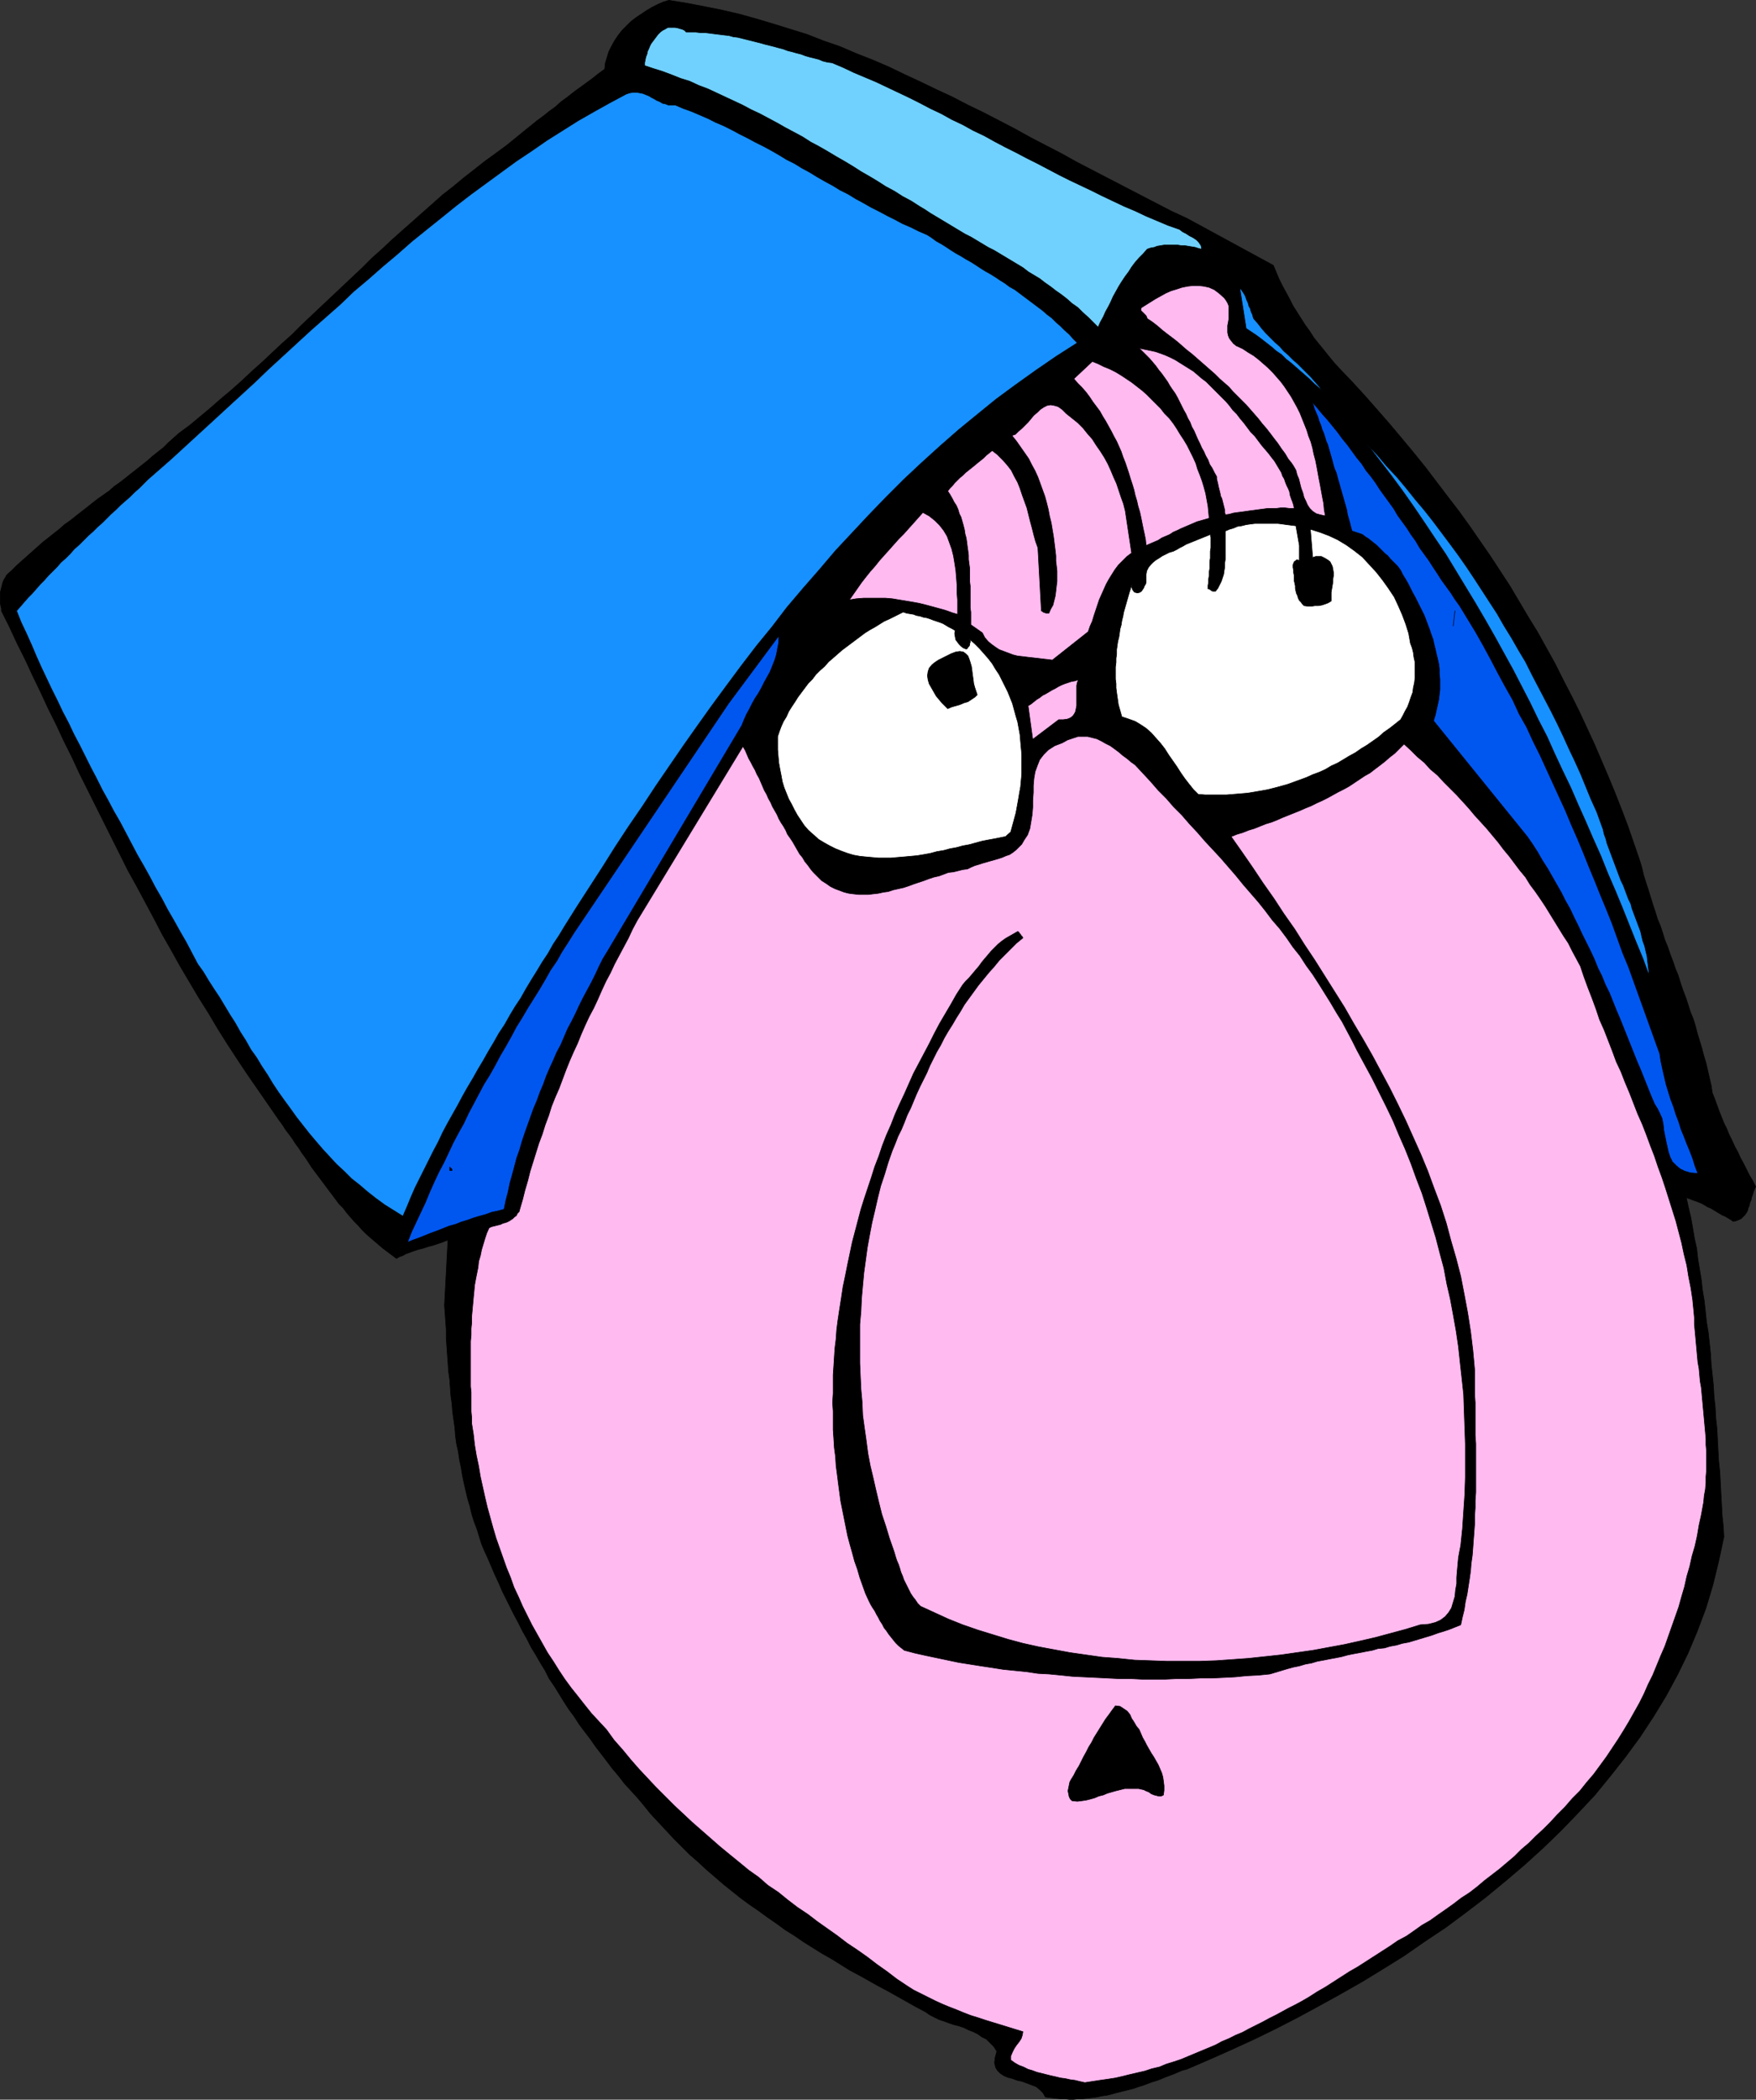 <?xml version="1.0" encoding="UTF-8" standalone="no"?>
<svg
   version="1.0"
   width="129.809mm"
   height="155.125mm"
   id="svg40"
   sodipodi:docname="Bookhead.wmf"
   xmlns:inkscape="http://www.inkscape.org/namespaces/inkscape"
   xmlns:sodipodi="http://sodipodi.sourceforge.net/DTD/sodipodi-0.dtd"
   xmlns="http://www.w3.org/2000/svg"
   xmlns:svg="http://www.w3.org/2000/svg">
  <rect width="100%" height="100%" fill="#333333" stroke="none"/>
  <sodipodi:namedview
     id="namedview40"
     pagecolor="#ffffff"
     bordercolor="#000000"
     borderopacity="0.25"
     inkscape:showpageshadow="2"
     inkscape:pageopacity="0.0"
     inkscape:pagecheckerboard="0"
     inkscape:deskcolor="#d1d1d1"
     inkscape:document-units="mm" />
  <defs
     id="defs1">
    <pattern
       id="WMFhbasepattern"
       patternUnits="userSpaceOnUse"
       width="6"
       height="6"
       x="0"
       y="0" />
  </defs>
  <path
     style="fill:#000000;fill-opacity:1;fill-rule:evenodd;stroke:none"
     d="m 331.684,61.006 24.078,13.09 0.808,1.939 0.808,1.939 0.97,1.939 0.97,1.778 0.97,1.778 0.97,1.939 1.131,1.778 1.131,1.778 1.131,1.778 1.293,1.778 1.131,1.778 1.293,1.616 1.454,1.778 1.293,1.616 1.454,1.778 1.454,1.616 3.717,3.878 3.555,3.878 3.555,4.04 3.394,3.878 3.394,4.04 3.232,3.878 3.394,4.202 3.07,4.04 3.07,4.04 3.232,4.202 2.909,4.04 2.909,4.202 2.909,4.202 2.747,4.202 2.747,4.202 2.586,4.363 2.586,4.363 2.586,4.202 2.424,4.363 2.424,4.363 2.262,4.525 2.262,4.363 2.262,4.525 2.101,4.525 2.101,4.525 1.939,4.525 1.939,4.525 1.939,4.687 1.778,4.525 1.778,4.687 1.616,4.687 1.616,4.687 0.646,2.101 0.485,2.101 0.646,2.101 0.646,1.939 0.646,2.101 0.646,2.101 0.646,1.939 0.646,2.101 0.808,1.939 0.646,1.939 0.646,2.101 0.808,1.939 0.646,1.939 0.808,2.101 0.646,1.939 0.808,1.939 0.646,2.101 0.646,1.939 0.808,2.101 0.646,1.939 0.646,2.101 0.808,1.939 0.646,2.101 0.485,1.939 0.646,2.101 0.646,2.101 0.485,1.939 0.646,2.101 0.485,2.101 0.485,2.101 0.485,2.101 0.323,2.101 0.646,1.616 0.646,1.778 0.646,1.778 0.646,1.616 0.646,1.616 0.808,1.616 0.646,1.616 0.808,1.616 0.808,1.778 0.808,1.454 0.808,1.778 0.808,1.454 0.808,1.616 0.808,1.616 0.97,1.616 0.808,1.616 -0.323,0.646 -0.323,0.808 -0.162,0.646 -0.323,0.808 -0.162,0.808 -0.323,0.646 -0.162,0.808 -0.323,0.808 -0.162,0.646 -0.323,0.646 -0.485,0.646 -0.485,0.485 -0.485,0.485 -0.646,0.323 -0.808,0.323 -0.808,0.162 -0.646,-0.485 -0.808,-0.485 -0.808,-0.485 -0.808,-0.323 -0.808,-0.485 -0.808,-0.485 -0.808,-0.485 -0.808,-0.485 -0.808,-0.323 -0.808,-0.485 -0.808,-0.485 -0.808,-0.323 -0.808,-0.323 -0.97,-0.323 -0.808,-0.323 -0.97,-0.323 0.646,2.909 0.646,2.747 0.485,2.747 0.485,2.909 0.646,2.909 0.323,2.909 0.485,2.909 0.485,2.909 0.323,2.909 0.485,2.909 0.323,2.909 0.323,3.07 0.485,2.909 0.323,2.909 0.323,3.07 0.162,2.909 0.323,2.909 0.323,3.07 0.162,3.07 0.323,2.909 0.162,3.07 0.323,2.909 0.162,3.07 0.162,3.07 0.162,2.909 0.323,3.07 0.162,3.07 0.162,3.07 0.162,2.909 0.162,3.07 0.323,3.07 0.162,2.909 -1.454,6.787 -1.616,6.626 -1.939,6.464 -2.424,6.464 -2.586,6.141 -2.909,5.979 -3.232,5.979 -3.555,5.818 -3.717,5.656 -4.04,5.495 -4.202,5.333 -4.363,5.333 -4.686,5.01 -4.848,5.01 -5.01,4.848 -5.171,4.687 -5.333,4.525 -5.494,4.525 -5.494,4.202 -5.656,4.202 -5.818,3.878 -5.818,4.04 -5.979,3.717 -5.818,3.555 -5.979,3.394 -6.141,3.394 -5.979,3.232 -5.979,3.07 -5.979,2.909 -5.979,2.747 -5.818,2.586 -5.979,2.586 -1.131,0.485 -1.293,0.323 -1.131,0.485 -1.131,0.485 -1.293,0.485 -1.293,0.485 -1.131,0.485 -1.293,0.485 -1.131,0.323 -1.293,0.485 -1.293,0.485 -1.131,0.323 -1.293,0.485 -1.293,0.323 -1.293,0.323 -1.293,0.323 -1.293,0.323 -1.131,0.323 -1.293,0.323 -1.293,0.162 -1.454,0.323 -1.131,0.162 -1.454,0.162 -1.293,0.162 h -1.293 l -1.293,0.162 h -1.293 l -1.293,-0.162 h -1.293 l -1.454,-0.162 -1.293,-0.162 -1.293,-0.162 -0.646,-1.131 -0.97,-0.97 -0.97,-0.808 -1.293,-0.485 -1.293,-0.485 -1.293,-0.485 -1.454,-0.323 -1.293,-0.485 -1.293,-0.323 -1.131,-0.485 -0.97,-0.646 -0.808,-0.808 -0.485,-0.808 -0.323,-1.293 0.162,-1.454 0.485,-1.778 -0.808,-1.293 -1.131,-1.131 -0.97,-0.97 -1.293,-0.646 -1.131,-0.808 -1.293,-0.646 -1.293,-0.485 -1.293,-0.646 -1.454,-0.485 -1.293,-0.323 -1.454,-0.485 -1.293,-0.485 -1.454,-0.485 -1.293,-0.646 -1.293,-0.646 -1.131,-0.808 -2.747,-1.454 -2.586,-1.454 -2.586,-1.454 -2.586,-1.454 -2.747,-1.454 -2.586,-1.454 -2.586,-1.454 -2.747,-1.454 -2.586,-1.616 -2.586,-1.616 -2.586,-1.454 -2.586,-1.616 -2.586,-1.616 -2.586,-1.778 -2.586,-1.616 -2.424,-1.778 -2.586,-1.778 -2.424,-1.778 -2.586,-1.778 -2.424,-1.778 -2.424,-1.939 -2.424,-1.939 -2.424,-2.101 -2.262,-1.939 -2.262,-2.101 -2.424,-2.101 -2.262,-2.262 -2.101,-2.101 -2.262,-2.424 -2.101,-2.262 -2.262,-2.424 -1.939,-2.424 -1.778,-2.101 -1.778,-1.939 -1.778,-1.939 -1.616,-2.101 -1.778,-2.101 -1.454,-1.939 -1.616,-2.101 -1.616,-2.101 -1.454,-2.101 -1.616,-2.101 -1.454,-1.939 -1.454,-2.262 -1.454,-1.939 -1.454,-2.262 -1.293,-2.101 -1.293,-2.101 -1.454,-2.101 -1.131,-2.262 -1.293,-2.101 -1.293,-2.262 -1.293,-2.101 -1.131,-2.262 -1.293,-2.262 -1.131,-2.262 -1.131,-2.101 -1.131,-2.262 -1.131,-2.262 -1.131,-2.262 -0.97,-2.262 -1.131,-2.424 -0.97,-2.262 -0.97,-2.262 -0.97,-2.101 -0.808,-1.939 -0.646,-2.101 -0.646,-2.101 -0.808,-2.101 -0.646,-2.101 -0.485,-2.101 -0.646,-2.101 -0.485,-2.101 -0.485,-2.101 -0.485,-2.262 -0.323,-2.101 -0.485,-2.262 -0.323,-2.262 -0.485,-2.101 -0.323,-2.262 -0.162,-2.262 -0.323,-2.262 -0.323,-2.262 -0.162,-2.262 -0.323,-2.262 -0.162,-2.262 -0.162,-2.262 -0.323,-2.262 -0.162,-2.424 -0.162,-2.262 -0.162,-2.262 -0.162,-2.262 v -2.424 l -0.162,-2.262 -0.162,-2.262 -0.162,-2.262 0.97,-18.261 -0.808,0.323 -0.808,0.323 -0.97,0.323 -0.97,0.323 -0.97,0.323 -0.808,0.162 -0.97,0.323 -0.97,0.323 -0.808,0.162 -0.97,0.323 -0.97,0.323 -0.808,0.323 -0.97,0.323 -0.808,0.485 -0.97,0.323 -0.808,0.485 -1.293,-0.97 -1.293,-0.97 -1.293,-0.97 -1.131,-0.97 -1.131,-0.97 -1.131,-0.97 -1.293,-1.131 -1.131,-1.131 -0.97,-1.131 -1.131,-1.131 -1.131,-1.293 -0.97,-1.131 -0.97,-1.293 -1.131,-1.131 -0.97,-1.293 -0.97,-1.293 -0.97,-1.293 -0.97,-1.293 -0.97,-1.293 -0.97,-1.293 -0.97,-1.293 -0.97,-1.293 -0.808,-1.293 -0.97,-1.454 -0.97,-1.293 -0.808,-1.293 -0.97,-1.293 -0.808,-1.293 -0.97,-1.293 -0.97,-1.293 -0.808,-1.293 -0.97,-1.293 -2.909,-4.202 -2.909,-4.202 -2.909,-4.202 -2.909,-4.363 -2.747,-4.202 -2.747,-4.363 -2.586,-4.363 -2.747,-4.363 -2.586,-4.363 -2.586,-4.363 -2.424,-4.363 -2.586,-4.525 -2.262,-4.363 -2.424,-4.525 -2.424,-4.525 -2.424,-4.363 -2.262,-4.525 -2.262,-4.525 -2.262,-4.525 -2.262,-4.525 -2.262,-4.525 -2.262,-4.525 -2.101,-4.525 -2.262,-4.525 -2.101,-4.525 -2.262,-4.525 -2.101,-4.525 L 9.13,188.673 7.03,184.148 4.767,179.623 2.666,175.098 0.404,170.573 v -0.646 l -0.162,-0.646 -0.162,-0.808 v -0.646 -0.646 -0.485 -0.646 -0.646 l 0.162,-0.646 0.162,-0.646 0.162,-0.646 0.162,-0.646 0.162,-0.485 0.323,-0.646 0.323,-0.485 0.323,-0.646 1.454,-1.293 1.454,-1.454 1.454,-1.293 1.454,-1.293 1.454,-1.293 1.454,-1.293 1.454,-1.293 1.454,-1.131 1.616,-1.293 1.454,-1.131 1.454,-1.293 1.616,-1.131 1.616,-1.293 1.454,-1.131 1.454,-1.131 1.616,-1.293 1.454,-1.131 1.616,-1.131 1.616,-1.131 1.454,-1.293 1.616,-1.131 1.454,-1.131 1.616,-1.293 1.454,-1.131 1.616,-1.293 1.454,-1.131 1.454,-1.293 1.616,-1.293 1.454,-1.131 1.454,-1.454 1.454,-1.293 1.454,-1.293 3.07,-2.262 2.909,-2.424 2.909,-2.424 2.747,-2.424 2.909,-2.424 2.909,-2.586 2.747,-2.586 2.909,-2.586 2.747,-2.586 2.747,-2.586 2.909,-2.586 2.747,-2.747 2.747,-2.586 2.909,-2.747 2.747,-2.586 2.747,-2.586 2.909,-2.747 2.747,-2.586 2.747,-2.747 2.909,-2.586 2.747,-2.586 2.909,-2.586 2.747,-2.424 2.909,-2.586 2.747,-2.424 2.909,-2.586 2.909,-2.262 2.909,-2.424 2.909,-2.262 3.07,-2.424 2.909,-2.101 3.07,-2.262 1.616,-1.293 1.778,-1.454 1.778,-1.454 1.616,-1.293 1.778,-1.454 1.778,-1.293 1.616,-1.293 1.778,-1.293 1.616,-1.454 1.778,-1.293 1.616,-1.293 1.778,-1.293 1.778,-1.293 1.778,-1.293 1.616,-1.293 1.778,-1.293 0.162,-1.616 0.485,-1.616 0.485,-1.616 0.808,-1.616 0.808,-1.454 0.97,-1.454 1.131,-1.454 1.131,-1.131 1.293,-1.293 1.454,-1.131 1.454,-0.97 1.454,-0.97 1.616,-0.97 1.616,-0.808 1.454,-0.646 1.616,-0.485 5.01,0.808 5.01,0.97 4.848,0.97 4.848,1.131 4.686,1.293 4.848,1.454 4.686,1.454 4.686,1.454 4.525,1.778 4.686,1.616 4.525,1.939 4.525,1.778 4.525,1.939 4.363,2.101 4.525,2.101 4.363,2.101 4.525,2.101 4.363,2.262 4.363,2.101 4.363,2.262 4.363,2.262 4.363,2.424 4.363,2.262 4.363,2.262 4.363,2.424 4.363,2.262 4.363,2.262 4.363,2.262 4.363,2.262 4.363,2.262 4.363,2.262 z"
     id="path1" />
  <path
     style="fill:none;stroke:#000000;stroke-width:0.162px;stroke-linecap:round;stroke-linejoin:round;stroke-miterlimit:4;stroke-dasharray:none;stroke-opacity:1"
     d="M 331.684,61.006 355.762,74.096 v 0 l 0.808,1.939 0.808,1.939 0.97,1.939 0.97,1.778 0.97,1.778 0.97,1.939 1.131,1.778 1.131,1.778 1.131,1.778 1.293,1.778 1.131,1.778 1.293,1.616 1.454,1.778 1.293,1.616 1.454,1.778 1.454,1.616 v 0 l 3.717,3.878 3.555,3.878 3.555,4.04 3.394,3.878 3.394,4.04 3.232,3.878 3.394,4.202 3.07,4.04 3.07,4.04 3.232,4.202 2.909,4.04 2.909,4.202 2.909,4.202 2.747,4.202 2.747,4.202 2.586,4.363 2.586,4.363 2.586,4.202 2.424,4.363 2.424,4.363 2.262,4.525 2.262,4.363 2.262,4.525 2.101,4.525 2.101,4.525 1.939,4.525 1.939,4.525 1.939,4.687 1.778,4.525 1.778,4.687 1.616,4.687 1.616,4.687 v 0 l 0.646,2.101 0.485,2.101 0.646,2.101 0.646,1.939 0.646,2.101 0.646,2.101 0.646,1.939 0.646,2.101 0.808,1.939 0.646,1.939 0.646,2.101 0.808,1.939 0.646,1.939 0.808,2.101 0.646,1.939 0.808,1.939 0.646,2.101 0.646,1.939 0.808,2.101 0.646,1.939 0.646,2.101 0.808,1.939 0.646,2.101 0.485,1.939 0.646,2.101 0.646,2.101 0.485,1.939 0.646,2.101 0.485,2.101 0.485,2.101 0.485,2.101 0.323,2.101 v 0 l 0.646,1.616 0.646,1.778 0.646,1.778 0.646,1.616 0.646,1.616 0.808,1.616 0.646,1.616 0.808,1.616 0.808,1.778 0.808,1.454 0.808,1.778 0.808,1.454 0.808,1.616 0.808,1.616 0.97,1.616 0.808,1.616 v 0 l -0.323,0.646 -0.323,0.808 -0.162,0.646 -0.323,0.808 -0.162,0.808 -0.323,0.646 -0.162,0.808 -0.323,0.808 -0.162,0.646 -0.323,0.646 -0.485,0.646 -0.485,0.485 -0.485,0.485 -0.646,0.323 -0.808,0.323 -0.808,0.162 v 0 l -0.646,-0.485 -0.808,-0.485 -0.808,-0.485 -0.808,-0.323 -0.808,-0.485 -0.808,-0.485 -0.808,-0.485 -0.808,-0.485 -0.808,-0.323 -0.808,-0.485 -0.808,-0.485 -0.808,-0.323 -0.808,-0.323 -0.97,-0.323 -0.808,-0.323 -0.97,-0.323 v 0 l 0.646,2.909 0.646,2.747 0.485,2.747 0.485,2.909 0.646,2.909 0.323,2.909 0.485,2.909 0.485,2.909 0.323,2.909 0.485,2.909 0.323,2.909 0.323,3.07 0.485,2.909 0.323,2.909 0.323,3.07 0.162,2.909 0.323,2.909 0.323,3.07 0.162,3.07 0.323,2.909 0.162,3.07 0.323,2.909 0.162,3.07 0.162,3.07 0.162,2.909 0.323,3.07 0.162,3.07 0.162,3.07 0.162,2.909 0.162,3.07 0.323,3.07 0.162,2.909 v 0 l -1.454,6.787 -1.616,6.626 -1.939,6.464 -2.424,6.464 -2.586,6.141 -2.909,5.979 -3.232,5.979 -3.555,5.818 -3.717,5.656 -4.04,5.495 -4.202,5.333 -4.363,5.333 -4.686,5.01 -4.848,5.01 -5.01,4.848 -5.171,4.687 -5.333,4.525 -5.494,4.525 -5.494,4.202 -5.656,4.202 -5.818,3.878 -5.818,4.04 -5.979,3.717 -5.818,3.555 -5.979,3.394 -6.141,3.394 -5.979,3.232 -5.979,3.07 -5.979,2.909 -5.979,2.747 -5.818,2.586 -5.979,2.586 v 0 l -1.131,0.485 -1.293,0.323 -1.131,0.485 -1.131,0.485 -1.293,0.485 -1.293,0.485 -1.131,0.485 -1.293,0.485 -1.131,0.323 -1.293,0.485 -1.293,0.485 -1.131,0.323 -1.293,0.485 -1.293,0.323 -1.293,0.323 -1.293,0.323 -1.293,0.323 -1.131,0.323 -1.293,0.323 -1.293,0.162 -1.454,0.323 -1.131,0.162 -1.454,0.162 -1.293,0.162 h -1.293 l -1.293,0.162 h -1.293 l -1.293,-0.162 h -1.293 l -1.454,-0.162 -1.293,-0.162 -1.293,-0.162 v 0 l -0.646,-1.131 -0.97,-0.97 -0.97,-0.808 -1.293,-0.485 -1.293,-0.485 -1.293,-0.485 -1.454,-0.323 -1.293,-0.485 -1.293,-0.323 -1.131,-0.485 -0.97,-0.646 -0.808,-0.808 -0.485,-0.808 -0.323,-1.293 0.162,-1.454 0.485,-1.778 v 0 l -0.808,-1.293 -1.131,-1.131 -0.97,-0.97 -1.293,-0.646 -1.131,-0.808 -1.293,-0.646 -1.293,-0.485 -1.293,-0.646 -1.454,-0.485 -1.293,-0.323 -1.454,-0.485 -1.293,-0.485 -1.454,-0.485 -1.293,-0.646 -1.293,-0.646 -1.131,-0.808 v 0 l -2.747,-1.454 -2.586,-1.454 -2.586,-1.454 -2.586,-1.454 -2.747,-1.454 -2.586,-1.454 -2.586,-1.454 -2.747,-1.454 -2.586,-1.616 -2.586,-1.616 -2.586,-1.454 -2.586,-1.616 -2.586,-1.616 -2.586,-1.778 -2.586,-1.616 -2.424,-1.778 -2.586,-1.778 -2.424,-1.778 -2.586,-1.778 -2.424,-1.778 -2.424,-1.939 -2.424,-1.939 -2.424,-2.101 -2.262,-1.939 -2.262,-2.101 -2.424,-2.101 -2.262,-2.262 -2.101,-2.101 -2.262,-2.424 -2.101,-2.262 -2.262,-2.424 -1.939,-2.424 v 0 l -1.778,-2.101 -1.778,-1.939 -1.778,-1.939 -1.616,-2.101 -1.778,-2.101 -1.454,-1.939 -1.616,-2.101 -1.616,-2.101 -1.454,-2.101 -1.616,-2.101 -1.454,-1.939 -1.454,-2.262 -1.454,-1.939 -1.454,-2.262 -1.293,-2.101 -1.293,-2.101 -1.454,-2.101 -1.131,-2.262 -1.293,-2.101 -1.293,-2.262 -1.293,-2.101 -1.131,-2.262 -1.293,-2.262 -1.131,-2.262 -1.131,-2.101 -1.131,-2.262 -1.131,-2.262 -1.131,-2.262 -0.97,-2.262 -1.131,-2.424 -0.97,-2.262 -0.97,-2.262 v 0 l -0.97,-2.101 -0.808,-1.939 -0.646,-2.101 -0.646,-2.101 -0.808,-2.101 -0.646,-2.101 -0.485,-2.101 -0.646,-2.101 -0.485,-2.101 -0.485,-2.101 -0.485,-2.262 -0.323,-2.101 -0.485,-2.262 -0.323,-2.262 -0.485,-2.101 -0.323,-2.262 -0.162,-2.262 -0.323,-2.262 -0.323,-2.262 -0.162,-2.262 -0.323,-2.262 -0.162,-2.262 -0.162,-2.262 -0.323,-2.262 -0.162,-2.424 -0.162,-2.262 -0.162,-2.262 -0.162,-2.262 v -2.424 l -0.162,-2.262 -0.162,-2.262 -0.162,-2.262 0.97,-18.261 v 0 l -0.808,0.323 -0.808,0.323 -0.97,0.323 -0.97,0.323 -0.97,0.323 -0.808,0.162 -0.97,0.323 -0.97,0.323 -0.808,0.162 -0.97,0.323 -0.97,0.323 -0.808,0.323 -0.97,0.323 -0.808,0.485 -0.97,0.323 -0.808,0.485 v 0 l -1.293,-0.97 -1.293,-0.97 -1.293,-0.97 -1.131,-0.97 -1.131,-0.97 -1.131,-0.97 -1.293,-1.131 -1.131,-1.131 -0.97,-1.131 -1.131,-1.131 -1.131,-1.293 -0.97,-1.131 -0.97,-1.293 -1.131,-1.131 -0.97,-1.293 -0.97,-1.293 -0.97,-1.293 -0.97,-1.293 -0.97,-1.293 -0.97,-1.293 -0.97,-1.293 -0.97,-1.293 -0.808,-1.293 -0.97,-1.454 -0.97,-1.293 -0.808,-1.293 -0.97,-1.293 -0.808,-1.293 -0.97,-1.293 -0.97,-1.293 -0.808,-1.293 -0.97,-1.293 v 0 l -2.909,-4.202 -2.909,-4.202 -2.909,-4.202 -2.909,-4.363 -2.747,-4.202 -2.747,-4.363 -2.586,-4.363 -2.747,-4.363 -2.586,-4.363 -2.586,-4.363 -2.424,-4.363 -2.586,-4.525 -2.262,-4.363 -2.424,-4.525 -2.424,-4.525 -2.424,-4.363 -2.262,-4.525 -2.262,-4.525 -2.262,-4.525 -2.262,-4.525 -2.262,-4.525 -2.262,-4.525 -2.101,-4.525 -2.262,-4.525 -2.101,-4.525 -2.262,-4.525 -2.101,-4.525 L 9.13,188.673 7.03,184.148 4.767,179.623 2.666,175.098 0.404,170.573 v 0 -0.646 l -0.162,-0.646 -0.162,-0.808 v -0.646 -0.646 -0.485 -0.646 -0.646 l 0.162,-0.646 0.162,-0.646 0.162,-0.646 0.162,-0.646 0.162,-0.485 0.323,-0.646 0.323,-0.485 0.323,-0.646 v 0 l 1.454,-1.293 1.454,-1.454 1.454,-1.293 1.454,-1.293 1.454,-1.293 1.454,-1.293 1.454,-1.293 1.454,-1.131 1.616,-1.293 1.454,-1.131 1.454,-1.293 1.616,-1.131 1.616,-1.293 1.454,-1.131 1.454,-1.131 1.616,-1.293 1.454,-1.131 1.616,-1.131 1.616,-1.131 1.454,-1.293 1.616,-1.131 1.454,-1.131 1.616,-1.293 1.454,-1.131 1.616,-1.293 1.454,-1.131 1.454,-1.293 1.616,-1.293 1.454,-1.131 1.454,-1.454 1.454,-1.293 1.454,-1.293 v 0 l 3.07,-2.262 2.909,-2.424 2.909,-2.424 2.747,-2.424 2.909,-2.424 2.909,-2.586 2.747,-2.586 2.909,-2.586 2.747,-2.586 2.747,-2.586 2.909,-2.586 2.747,-2.747 2.747,-2.586 2.909,-2.747 2.747,-2.586 2.747,-2.586 2.909,-2.747 2.747,-2.586 2.747,-2.747 2.909,-2.586 2.747,-2.586 2.909,-2.586 2.747,-2.424 2.909,-2.586 2.747,-2.424 2.909,-2.586 2.909,-2.262 2.909,-2.424 2.909,-2.262 3.07,-2.424 2.909,-2.101 3.07,-2.262 v 0 l 1.616,-1.293 1.778,-1.454 1.778,-1.454 1.616,-1.293 1.778,-1.454 1.778,-1.293 1.616,-1.293 1.778,-1.293 1.616,-1.454 1.778,-1.293 1.616,-1.293 1.778,-1.293 1.778,-1.293 1.778,-1.293 1.616,-1.293 1.778,-1.293 v 0 l 0.162,-1.616 0.485,-1.616 0.485,-1.616 0.808,-1.616 0.808,-1.454 0.97,-1.454 1.131,-1.454 1.131,-1.131 1.293,-1.293 1.454,-1.131 1.454,-0.97 1.454,-0.97 1.616,-0.97 1.616,-0.808 1.454,-0.646 1.616,-0.485 v 0 l 5.01,0.808 5.01,0.97 4.848,0.97 4.848,1.131 4.686,1.293 4.848,1.454 4.686,1.454 4.686,1.454 4.525,1.778 4.686,1.616 4.525,1.939 4.525,1.778 4.525,1.939 4.363,2.101 4.525,2.101 4.363,2.101 4.525,2.101 4.363,2.262 4.363,2.101 4.363,2.262 4.363,2.262 4.363,2.424 4.363,2.262 4.363,2.262 4.363,2.424 4.363,2.262 4.363,2.262 4.363,2.262 4.363,2.262 4.363,2.262 4.363,2.262 4.525,2.101"
     id="path2" />
  <path
     style="fill:#70d1ff;fill-opacity:1;fill-rule:evenodd;stroke:none"
     d="m 191.738,8.969 h 1.293 1.293 l 1.454,0.162 h 1.293 l 1.293,0.162 1.293,0.162 1.293,0.162 1.293,0.162 1.454,0.162 1.131,0.323 1.293,0.162 1.293,0.323 1.293,0.323 1.293,0.323 1.293,0.323 1.293,0.323 1.131,0.323 1.293,0.323 1.293,0.323 1.131,0.323 1.293,0.323 1.293,0.485 1.293,0.323 1.131,0.323 1.293,0.323 1.293,0.485 1.131,0.323 1.293,0.323 1.293,0.323 1.131,0.485 1.293,0.323 1.293,0.162 3.07,1.293 3.07,1.454 3.07,1.293 3.07,1.293 3.07,1.454 3.07,1.454 3.07,1.454 2.909,1.454 3.07,1.616 3.07,1.454 2.909,1.616 3.07,1.454 2.909,1.616 3.07,1.454 2.909,1.616 3.07,1.616 2.909,1.454 3.07,1.616 2.909,1.454 3.07,1.616 3.07,1.616 2.909,1.454 3.07,1.454 3.07,1.454 2.909,1.454 3.07,1.454 3.07,1.454 3.07,1.293 3.07,1.454 3.07,1.293 3.07,1.293 3.232,1.131 0.808,0.646 0.97,0.485 0.97,0.646 0.97,0.485 0.97,0.646 0.646,0.646 0.646,0.97 0.162,0.97 -0.808,-0.162 -0.97,-0.323 -0.97,-0.162 -0.97,-0.162 -0.97,-0.162 h -0.97 l -0.97,-0.162 h -0.97 -0.97 -0.97 -0.97 l -0.97,0.162 -0.97,0.162 -0.808,0.323 -0.97,0.162 -0.97,0.323 -1.131,1.293 -1.131,1.131 -1.131,1.293 -0.97,1.293 -0.808,1.293 -0.97,1.293 -0.97,1.454 -0.808,1.293 -0.808,1.454 -0.808,1.454 -0.646,1.454 -0.646,1.293 -0.808,1.454 -0.646,1.454 -0.808,1.454 -0.646,1.454 -1.454,-1.454 -1.293,-1.293 -1.616,-1.454 -1.293,-1.293 -1.616,-1.131 -1.454,-1.293 -1.454,-1.131 -1.616,-1.131 -1.454,-1.131 -1.616,-1.131 -1.454,-1.131 -1.616,-0.97 -1.616,-0.97 -1.454,-1.131 -1.616,-0.97 -1.616,-0.97 -1.616,-0.97 -1.616,-0.97 -1.616,-0.97 -1.616,-0.808 -1.616,-0.97 -1.616,-0.97 -1.616,-0.97 -1.616,-0.808 -1.616,-0.97 -1.616,-0.97 -1.616,-0.97 -1.616,-0.97 -1.616,-0.97 -1.616,-0.97 -1.454,-0.97 -1.616,-0.97 -2.262,-1.454 -2.424,-1.293 -2.262,-1.454 -2.424,-1.293 -2.262,-1.454 -2.424,-1.454 -2.262,-1.293 -2.262,-1.454 -2.424,-1.454 -2.262,-1.293 -2.424,-1.454 -2.262,-1.293 -2.424,-1.293 -2.262,-1.454 -2.424,-1.293 -2.424,-1.293 -2.262,-1.293 -2.424,-1.293 -2.424,-1.293 -2.424,-1.131 -2.424,-1.293 -2.424,-1.131 -2.424,-1.131 -2.424,-1.131 -2.424,-1.131 -2.586,-0.97 -2.424,-1.131 -2.586,-0.808 -2.424,-0.97 -2.586,-0.97 -2.586,-0.808 -2.424,-0.808 v -0.808 l 0.162,-0.808 0.162,-0.808 0.323,-0.808 0.162,-0.808 0.323,-0.646 0.323,-0.808 0.323,-0.646 0.485,-0.646 0.485,-0.646 0.485,-0.646 0.485,-0.646 0.646,-0.646 0.646,-0.485 0.646,-0.323 0.808,-0.485 h 0.808 0.646 0.646 l 0.808,0.162 0.485,0.162 0.646,0.162 0.646,0.323 z"
     id="path3" />
  <path
     style="fill:none;stroke:#000000;stroke-width:0.162px;stroke-linecap:round;stroke-linejoin:round;stroke-miterlimit:4;stroke-dasharray:none;stroke-opacity:1"
     d="m 191.738,8.969 v 0 h 1.293 1.293 l 1.454,0.162 h 1.293 l 1.293,0.162 1.293,0.162 1.293,0.162 1.293,0.162 1.454,0.162 1.131,0.323 1.293,0.162 1.293,0.323 1.293,0.323 1.293,0.323 1.293,0.323 1.293,0.323 1.131,0.323 1.293,0.323 1.293,0.323 1.131,0.323 1.293,0.323 1.293,0.485 1.293,0.323 1.131,0.323 1.293,0.323 1.293,0.485 1.131,0.323 1.293,0.323 1.293,0.323 1.131,0.485 1.293,0.323 1.293,0.162 v 0 l 3.07,1.293 3.07,1.454 3.07,1.293 3.07,1.293 3.07,1.454 3.07,1.454 3.07,1.454 2.909,1.454 3.07,1.616 3.07,1.454 2.909,1.616 3.07,1.454 2.909,1.616 3.07,1.454 2.909,1.616 3.07,1.616 2.909,1.454 3.07,1.616 2.909,1.454 3.07,1.616 3.07,1.616 2.909,1.454 3.07,1.454 3.07,1.454 2.909,1.454 3.07,1.454 3.07,1.454 3.07,1.293 3.07,1.454 3.07,1.293 3.07,1.293 3.232,1.131 v 0 l 0.808,0.646 0.97,0.485 0.97,0.646 0.97,0.485 0.97,0.646 0.646,0.646 0.646,0.97 0.162,0.97 v 0 l -0.808,-0.162 -0.97,-0.323 -0.97,-0.162 -0.97,-0.162 -0.97,-0.162 h -0.97 l -0.97,-0.162 h -0.97 -0.97 -0.97 -0.97 l -0.97,0.162 -0.97,0.162 -0.808,0.323 -0.97,0.162 -0.97,0.323 v 0 l -1.131,1.293 -1.131,1.131 -1.131,1.293 -0.97,1.293 -0.808,1.293 -0.97,1.293 -0.97,1.454 -0.808,1.293 -0.808,1.454 -0.808,1.454 -0.646,1.454 -0.646,1.293 -0.808,1.454 -0.646,1.454 -0.808,1.454 -0.646,1.454 v 0 l -1.454,-1.454 -1.293,-1.293 -1.616,-1.454 -1.293,-1.293 -1.616,-1.131 -1.454,-1.293 -1.454,-1.131 -1.616,-1.131 -1.454,-1.131 -1.616,-1.131 -1.454,-1.131 -1.616,-0.97 -1.616,-0.97 -1.454,-1.131 -1.616,-0.97 -1.616,-0.97 -1.616,-0.97 -1.616,-0.97 -1.616,-0.97 -1.616,-0.808 -1.616,-0.97 -1.616,-0.97 -1.616,-0.97 -1.616,-0.808 -1.616,-0.97 -1.616,-0.97 -1.616,-0.97 -1.616,-0.97 -1.616,-0.97 -1.616,-0.97 -1.454,-0.97 -1.616,-0.97 v 0 l -2.262,-1.454 -2.424,-1.293 -2.262,-1.454 -2.424,-1.293 -2.262,-1.454 -2.424,-1.454 -2.262,-1.293 -2.262,-1.454 -2.424,-1.454 -2.262,-1.293 -2.424,-1.454 -2.262,-1.293 -2.424,-1.293 -2.262,-1.454 -2.424,-1.293 -2.424,-1.293 -2.262,-1.293 -2.424,-1.293 -2.424,-1.293 -2.424,-1.131 -2.424,-1.293 -2.424,-1.131 -2.424,-1.131 -2.424,-1.131 -2.424,-1.131 -2.586,-0.97 -2.424,-1.131 -2.586,-0.808 -2.424,-0.97 -2.586,-0.97 -2.586,-0.808 -2.424,-0.808 v 0 -0.808 l 0.162,-0.808 0.162,-0.808 0.323,-0.808 0.162,-0.808 0.323,-0.646 0.323,-0.808 0.323,-0.646 0.485,-0.646 0.485,-0.646 0.485,-0.646 0.485,-0.646 0.646,-0.646 0.646,-0.485 0.646,-0.323 0.808,-0.485 v 0 h 0.808 0.646 0.646 l 0.808,0.162 0.485,0.162 0.646,0.162 0.646,0.323 0.485,0.485"
     id="path4" />
  <path
     style="fill:#1791ff;fill-opacity:1;fill-rule:evenodd;stroke:none"
     d="m 188.668,29.331 2.262,0.97 2.262,0.808 2.262,0.97 2.262,0.97 2.262,1.131 2.262,0.97 2.262,1.131 2.101,1.131 2.262,1.131 2.101,1.131 2.262,1.131 2.101,1.131 2.262,1.293 2.101,1.293 2.262,1.131 2.101,1.293 2.101,1.131 2.101,1.293 2.262,1.293 2.101,1.131 2.101,1.293 2.262,1.131 2.101,1.293 2.101,1.131 2.262,1.293 2.262,1.131 2.101,1.131 2.262,1.131 2.101,1.131 2.262,0.97 2.262,1.131 2.262,0.97 1.293,0.808 1.293,0.97 1.454,0.808 1.293,0.808 1.454,0.97 1.293,0.808 1.454,0.808 1.293,0.808 1.454,0.808 1.293,0.808 1.454,0.97 1.293,0.808 1.454,0.808 1.293,0.808 1.454,0.97 1.293,0.808 1.293,0.97 1.454,0.808 1.293,0.97 1.293,0.97 1.293,0.97 1.293,0.97 1.293,0.97 1.293,0.97 1.293,1.131 1.293,0.97 1.131,1.131 1.293,1.131 1.131,1.131 1.293,1.131 1.131,1.293 1.131,1.131 -5.818,3.717 -5.656,3.879 -5.656,4.04 -5.494,4.04 -5.171,4.202 -5.333,4.363 -5.171,4.525 -5.171,4.687 -5.01,4.687 -4.848,4.848 -4.848,5.01 -4.686,5.01 -4.686,5.01 -4.525,5.333 -4.525,5.171 -4.525,5.333 -4.202,5.495 -4.363,5.333 -4.202,5.495 -4.202,5.656 -4.04,5.495 -4.04,5.656 -3.878,5.495 -3.878,5.656 -3.878,5.656 -3.717,5.656 -3.878,5.656 -3.717,5.656 -3.555,5.656 -3.555,5.495 -3.555,5.495 -3.555,5.656 -1.454,2.424 -1.616,2.424 -1.454,2.586 -1.616,2.424 -1.454,2.424 -1.616,2.586 -1.454,2.424 -1.454,2.586 -1.616,2.424 -1.454,2.424 -1.454,2.586 -1.616,2.424 -1.454,2.586 -1.454,2.424 -1.454,2.586 -1.454,2.424 -1.454,2.586 -1.454,2.424 -1.454,2.586 -1.293,2.424 -1.454,2.586 -1.454,2.586 -1.293,2.424 -1.293,2.747 -1.293,2.424 -1.293,2.586 -1.293,2.586 -1.293,2.586 -1.293,2.586 -1.131,2.586 -1.131,2.747 -1.131,2.586 -2.586,-1.616 -2.586,-1.616 -2.424,-1.778 -2.262,-1.778 -2.262,-1.939 -2.262,-1.778 -2.101,-2.101 -2.101,-1.939 -1.939,-2.101 -1.939,-2.101 -1.939,-2.262 -1.778,-2.101 -1.778,-2.262 -1.778,-2.262 -1.616,-2.262 -1.778,-2.424 -1.616,-2.262 -1.616,-2.424 -1.454,-2.424 -1.616,-2.424 -1.454,-2.424 -1.616,-2.262 -1.454,-2.586 -1.454,-2.262 -1.454,-2.586 -1.454,-2.262 -1.454,-2.424 -1.454,-2.424 -1.616,-2.424 -1.454,-2.262 -1.454,-2.424 -1.616,-2.262 -1.616,-3.07 -1.616,-3.07 -1.778,-3.07 -1.616,-2.909 -1.778,-3.07 -1.616,-3.07 -1.778,-3.07 -1.616,-3.07 -1.616,-2.909 -1.778,-3.07 -1.616,-3.07 -1.616,-3.07 -1.616,-3.07 -1.778,-3.07 -1.616,-3.07 -1.616,-2.909 -1.616,-3.232 -1.616,-3.07 -1.454,-2.909 -1.616,-3.232 -1.616,-3.07 -1.454,-3.07 -1.616,-3.07 -1.454,-3.07 -1.616,-3.232 -1.454,-3.07 -1.454,-3.07 -1.454,-3.232 -1.293,-3.07 -1.454,-3.232 -1.454,-3.07 -1.293,-3.232 1.131,-1.293 0.97,-1.131 1.131,-1.293 1.131,-1.131 1.131,-1.293 1.131,-1.293 1.131,-1.131 1.131,-1.293 1.131,-1.131 1.293,-1.293 1.131,-1.293 1.293,-1.131 1.293,-1.293 1.131,-1.293 1.293,-1.131 1.293,-1.293 1.293,-1.293 1.293,-1.131 1.293,-1.293 1.293,-1.131 1.293,-1.293 1.131,-1.131 1.454,-1.293 1.293,-1.293 1.293,-1.131 1.293,-1.131 1.293,-1.293 1.293,-1.131 1.293,-1.293 1.131,-1.131 1.293,-1.131 1.293,-1.131 3.878,-3.394 3.878,-3.555 3.878,-3.555 3.878,-3.555 4.04,-3.717 3.878,-3.555 3.878,-3.555 3.878,-3.717 3.878,-3.555 4.04,-3.717 3.878,-3.555 4.04,-3.555 4.04,-3.555 3.878,-3.717 4.04,-3.394 4.04,-3.555 4.04,-3.394 4.04,-3.555 4.202,-3.394 4.04,-3.232 4.202,-3.394 4.202,-3.232 4.202,-3.07 4.202,-3.07 4.202,-3.07 4.363,-2.909 4.202,-2.909 4.363,-2.747 4.363,-2.747 4.525,-2.586 4.363,-2.424 4.525,-2.424 0.97,-0.323 0.97,-0.162 h 0.97 l 0.97,0.162 0.808,0.162 0.808,0.323 0.808,0.323 0.808,0.485 0.646,0.323 0.808,0.485 0.808,0.323 0.808,0.485 0.808,0.162 0.808,0.323 h 0.97 z"
     id="path5" />
  <path
     style="fill:none;stroke:#000000;stroke-width:0.162px;stroke-linecap:round;stroke-linejoin:round;stroke-miterlimit:4;stroke-dasharray:none;stroke-opacity:1"
     d="m 188.668,29.331 v 0 l 2.262,0.97 2.262,0.808 2.262,0.97 2.262,0.97 2.262,1.131 2.262,0.97 2.262,1.131 2.101,1.131 2.262,1.131 2.101,1.131 2.262,1.131 2.101,1.131 2.262,1.293 2.101,1.293 2.262,1.131 2.101,1.293 2.101,1.131 2.101,1.293 2.262,1.293 2.101,1.131 2.101,1.293 2.262,1.131 2.101,1.293 2.101,1.131 2.262,1.293 2.262,1.131 2.101,1.131 2.262,1.131 2.101,1.131 2.262,0.97 2.262,1.131 2.262,0.97 v 0 l 1.293,0.808 1.293,0.97 1.454,0.808 1.293,0.808 1.454,0.97 1.293,0.808 1.454,0.808 1.293,0.808 1.454,0.808 1.293,0.808 1.454,0.97 1.293,0.808 1.454,0.808 1.293,0.808 1.454,0.97 1.293,0.808 1.293,0.97 1.454,0.808 1.293,0.97 1.293,0.97 1.293,0.97 1.293,0.97 1.293,0.97 1.293,0.97 1.293,1.131 1.293,0.97 1.131,1.131 1.293,1.131 1.131,1.131 1.293,1.131 1.131,1.293 1.131,1.131 v 0 l -5.818,3.717 -5.656,3.879 -5.656,4.04 -5.494,4.04 -5.171,4.202 -5.333,4.363 -5.171,4.525 -5.171,4.687 -5.01,4.687 -4.848,4.848 -4.848,5.01 -4.686,5.01 -4.686,5.01 -4.525,5.333 -4.525,5.171 -4.525,5.333 -4.202,5.495 -4.363,5.333 -4.202,5.495 -4.202,5.656 -4.04,5.495 -4.04,5.656 -3.878,5.495 -3.878,5.656 -3.878,5.656 -3.717,5.656 -3.878,5.656 -3.717,5.656 -3.555,5.656 -3.555,5.495 -3.555,5.495 -3.555,5.656 v 0 l -1.454,2.424 -1.616,2.424 -1.454,2.586 -1.616,2.424 -1.454,2.424 -1.616,2.586 -1.454,2.424 -1.454,2.586 -1.616,2.424 -1.454,2.424 -1.454,2.586 -1.616,2.424 -1.454,2.586 -1.454,2.424 -1.454,2.586 -1.454,2.424 -1.454,2.586 -1.454,2.424 -1.454,2.586 -1.293,2.424 -1.454,2.586 -1.454,2.586 -1.293,2.424 -1.293,2.747 -1.293,2.424 -1.293,2.586 -1.293,2.586 -1.293,2.586 -1.293,2.586 -1.131,2.586 -1.131,2.747 -1.131,2.586 v 0 l -2.586,-1.616 -2.586,-1.616 -2.424,-1.778 -2.262,-1.778 -2.262,-1.939 -2.262,-1.778 -2.101,-2.101 -2.101,-1.939 -1.939,-2.101 -1.939,-2.101 -1.939,-2.262 -1.778,-2.101 -1.778,-2.262 -1.778,-2.262 -1.616,-2.262 -1.778,-2.424 -1.616,-2.262 -1.616,-2.424 -1.454,-2.424 -1.616,-2.424 -1.454,-2.424 -1.616,-2.262 -1.454,-2.586 -1.454,-2.262 -1.454,-2.586 -1.454,-2.262 -1.454,-2.424 -1.454,-2.424 -1.616,-2.424 -1.454,-2.262 -1.454,-2.424 -1.616,-2.262 v 0 l -1.616,-3.07 -1.616,-3.07 -1.778,-3.07 -1.616,-2.909 -1.778,-3.07 -1.616,-3.07 -1.778,-3.07 -1.616,-3.07 -1.616,-2.909 -1.778,-3.07 -1.616,-3.07 -1.616,-3.07 -1.616,-3.07 -1.778,-3.07 -1.616,-3.07 -1.616,-2.909 -1.616,-3.232 -1.616,-3.07 -1.454,-2.909 -1.616,-3.232 -1.616,-3.07 -1.454,-3.07 -1.616,-3.07 -1.454,-3.07 -1.616,-3.232 -1.454,-3.07 -1.454,-3.07 -1.454,-3.232 -1.293,-3.07 -1.454,-3.232 -1.454,-3.07 -1.293,-3.232 v 0 l 1.131,-1.293 0.97,-1.131 1.131,-1.293 1.131,-1.131 1.131,-1.293 1.131,-1.293 1.131,-1.131 1.131,-1.293 1.131,-1.131 1.293,-1.293 1.131,-1.293 1.293,-1.131 1.293,-1.293 1.131,-1.293 1.293,-1.131 1.293,-1.293 1.293,-1.293 1.293,-1.131 1.293,-1.293 1.293,-1.131 1.293,-1.293 1.131,-1.131 1.454,-1.293 1.293,-1.293 1.293,-1.131 1.293,-1.131 1.293,-1.293 1.293,-1.131 1.293,-1.293 1.131,-1.131 1.293,-1.131 1.293,-1.131 v 0 l 3.878,-3.394 3.878,-3.555 3.878,-3.555 3.878,-3.555 4.04,-3.717 3.878,-3.555 3.878,-3.555 3.878,-3.717 3.878,-3.555 4.04,-3.717 3.878,-3.555 4.04,-3.555 4.04,-3.555 3.878,-3.717 4.04,-3.394 4.04,-3.555 4.04,-3.394 4.04,-3.555 4.202,-3.394 4.04,-3.232 4.202,-3.394 4.202,-3.232 4.202,-3.07 4.202,-3.07 4.202,-3.07 4.363,-2.909 4.202,-2.909 4.363,-2.747 4.363,-2.747 4.525,-2.586 4.363,-2.424 4.525,-2.424 v 0 l 0.97,-0.323 0.97,-0.162 h 0.97 l 0.97,0.162 0.808,0.162 0.808,0.323 0.808,0.323 0.808,0.485 0.646,0.323 0.808,0.485 0.808,0.323 0.808,0.485 0.808,0.162 0.808,0.323 h 0.97 0.97"
     id="path6" />
  <path
     style="fill:#ffbaf0;fill-opacity:1;fill-rule:evenodd;stroke:none"
     d="m 342.026,83.145 0.485,0.646 0.485,0.808 0.323,0.808 v 0.97 0.97 0.808 0.97 l -0.162,0.97 -0.162,0.808 v 0.97 0.97 l 0.162,0.808 0.323,0.808 0.485,0.646 0.646,0.808 0.808,0.646 1.778,0.808 1.454,0.97 1.616,0.97 1.454,1.131 1.293,1.131 1.293,1.131 1.293,1.293 1.131,1.293 1.131,1.293 0.97,1.293 0.97,1.454 0.97,1.454 0.808,1.454 0.808,1.454 0.808,1.616 0.646,1.616 0.646,1.616 0.646,1.616 0.485,1.616 0.646,1.616 0.485,1.778 0.323,1.616 0.485,1.778 0.323,1.616 0.323,1.778 0.323,1.778 0.323,1.616 0.323,1.778 0.323,1.778 0.323,1.616 0.162,1.778 0.323,1.778 -1.454,-0.323 -1.131,-0.323 -0.97,-0.646 -0.808,-0.808 -0.646,-0.97 -0.485,-1.131 -0.485,-0.97 -0.323,-1.293 -0.485,-1.293 -0.323,-1.293 -0.323,-1.293 -0.485,-1.131 -0.323,-1.293 -0.646,-1.131 -0.646,-0.97 -0.808,-0.97 -0.97,-1.616 -0.97,-1.293 -0.97,-1.454 -1.131,-1.454 -0.97,-1.293 -1.131,-1.454 -1.131,-1.293 -1.131,-1.454 -1.131,-1.293 -1.131,-1.293 -1.131,-1.293 -1.131,-1.131 -1.293,-1.293 -1.293,-1.293 -1.131,-1.293 -1.293,-1.131 -1.293,-1.131 -1.293,-1.293 -1.293,-1.131 -1.293,-1.131 -1.293,-1.131 -1.293,-1.131 -1.293,-1.131 -1.454,-1.131 -1.293,-1.131 -1.293,-1.131 -1.454,-1.131 -1.293,-0.97 -1.454,-1.131 -1.293,-1.131 -1.454,-1.131 -1.454,-0.97 -0.162,-0.485 -0.162,-0.323 -0.485,-0.485 -0.323,-0.323 -0.323,-0.323 -0.323,-0.323 v -0.485 l 0.162,-0.323 1.293,-0.808 1.293,-0.808 1.293,-0.808 1.454,-0.808 1.454,-0.808 1.454,-0.646 1.616,-0.485 1.454,-0.485 1.616,-0.323 1.454,-0.162 h 1.616 l 1.454,0.162 1.454,0.323 1.454,0.646 1.293,0.97 z"
     id="path7" />
  <path
     style="fill:none;stroke:#000000;stroke-width:0.162px;stroke-linecap:round;stroke-linejoin:round;stroke-miterlimit:4;stroke-dasharray:none;stroke-opacity:1"
     d="m 342.026,83.145 v 0 l 0.485,0.646 0.485,0.808 0.323,0.808 v 0.97 0.97 0.808 0.97 l -0.162,0.97 -0.162,0.808 v 0.97 0.97 l 0.162,0.808 0.323,0.808 0.485,0.646 0.646,0.808 0.808,0.646 v 0 l 1.778,0.808 1.454,0.97 1.616,0.97 1.454,1.131 1.293,1.131 1.293,1.131 1.293,1.293 1.131,1.293 1.131,1.293 0.97,1.293 0.97,1.454 0.97,1.454 0.808,1.454 0.808,1.454 0.808,1.616 0.646,1.616 0.646,1.616 0.646,1.616 0.485,1.616 0.646,1.616 0.485,1.778 0.323,1.616 0.485,1.778 0.323,1.616 0.323,1.778 0.323,1.778 0.323,1.616 0.323,1.778 0.323,1.778 0.323,1.616 0.162,1.778 0.323,1.778 v 0 l -1.454,-0.323 -1.131,-0.323 -0.97,-0.646 -0.808,-0.808 -0.646,-0.97 -0.485,-1.131 -0.485,-0.97 -0.323,-1.293 -0.485,-1.293 -0.323,-1.293 -0.323,-1.293 -0.485,-1.131 -0.323,-1.293 -0.646,-1.131 -0.646,-0.97 -0.808,-0.97 v 0 l -0.97,-1.616 -0.97,-1.293 -0.97,-1.454 -1.131,-1.454 -0.97,-1.293 -1.131,-1.454 -1.131,-1.293 -1.131,-1.454 -1.131,-1.293 -1.131,-1.293 -1.131,-1.293 -1.131,-1.131 -1.293,-1.293 -1.293,-1.293 -1.131,-1.293 -1.293,-1.131 -1.293,-1.131 -1.293,-1.293 -1.293,-1.131 -1.293,-1.131 -1.293,-1.131 -1.293,-1.131 -1.293,-1.131 -1.454,-1.131 -1.293,-1.131 -1.293,-1.131 -1.454,-1.131 -1.293,-0.97 -1.454,-1.131 -1.293,-1.131 -1.454,-1.131 -1.454,-0.97 v 0 l -0.162,-0.485 -0.162,-0.323 -0.485,-0.485 -0.323,-0.323 -0.323,-0.323 -0.323,-0.323 v -0.485 l 0.162,-0.323 v 0 l 1.293,-0.808 1.293,-0.808 1.293,-0.808 1.454,-0.808 1.454,-0.808 1.454,-0.646 1.616,-0.485 1.454,-0.485 1.616,-0.323 1.454,-0.162 h 1.616 l 1.454,0.162 1.454,0.323 1.454,0.646 1.293,0.97 1.454,1.293"
     id="path8" />
  <path
     style="fill:#1791ff;fill-opacity:1;fill-rule:evenodd;stroke:none"
     d="m 350.268,88.963 1.131,1.293 1.131,1.454 1.131,1.293 1.293,1.293 1.293,1.293 1.293,1.131 1.131,1.293 1.293,1.131 1.293,1.293 1.293,1.131 1.293,1.293 1.131,1.131 1.293,1.293 1.131,1.293 1.131,1.293 0.97,1.454 -1.131,-1.131 -1.293,-1.131 -1.131,-1.131 -1.293,-1.131 -1.293,-1.131 -1.293,-1.131 -1.293,-1.131 -1.454,-1.131 -1.293,-1.293 -1.454,-0.97 -1.293,-1.131 -1.454,-1.131 -1.454,-1.131 -1.293,-0.97 -1.454,-0.97 -1.454,-0.97 -1.778,-11.312 0.323,0.323 0.323,0.485 0.323,0.485 0.323,0.485 0.323,0.646 0.162,0.485 0.162,0.485 0.323,0.646 0.162,0.485 0.162,0.646 0.323,0.485 0.162,0.646 0.162,0.485 0.323,0.646 0.162,0.646 z"
     id="path9" />
  <path
     style="fill:none;stroke:#000000;stroke-width:0.162px;stroke-linecap:round;stroke-linejoin:round;stroke-miterlimit:4;stroke-dasharray:none;stroke-opacity:1"
     d="m 350.268,88.963 v 0 l 1.131,1.293 1.131,1.454 1.131,1.293 1.293,1.293 1.293,1.293 1.293,1.131 1.131,1.293 1.293,1.131 1.293,1.293 1.293,1.131 1.293,1.293 1.131,1.131 1.293,1.293 1.131,1.293 1.131,1.293 0.97,1.454 v 0 l -1.131,-1.131 -1.293,-1.131 -1.131,-1.131 -1.293,-1.131 -1.293,-1.131 -1.293,-1.131 -1.293,-1.131 -1.454,-1.131 -1.293,-1.293 -1.454,-0.97 -1.293,-1.131 -1.454,-1.131 -1.454,-1.131 -1.293,-0.97 -1.454,-0.97 -1.454,-0.97 -1.778,-11.312 v 0 l 0.323,0.323 0.323,0.485 0.323,0.485 0.323,0.485 0.323,0.646 0.162,0.485 0.162,0.485 0.323,0.646 0.162,0.485 0.162,0.646 0.323,0.485 0.162,0.646 0.162,0.485 0.323,0.646 0.162,0.646 0.162,0.485"
     id="path10" />
  <path
     style="fill:#ffbaf0;fill-opacity:1;fill-rule:evenodd;stroke:none"
     d="m 355.439,127.91 0.646,0.808 0.485,0.808 0.485,0.808 0.485,0.808 0.485,0.808 0.323,0.97 0.485,0.808 0.323,0.97 0.323,0.808 0.485,0.97 0.323,0.808 0.162,0.97 0.323,0.97 0.323,0.808 0.323,0.97 0.162,0.97 h -1.293 l -1.293,-0.162 h -1.131 l -1.293,0.162 h -1.293 -1.131 l -1.131,0.162 -1.293,0.162 -1.131,0.162 -1.293,0.162 -1.131,0.162 -1.131,0.162 -1.293,0.162 -1.131,0.162 -1.131,0.323 -1.131,0.162 -0.162,-0.646 v -0.646 l -0.162,-0.646 -0.162,-0.646 -0.162,-0.646 -0.162,-0.646 -0.162,-0.646 -0.323,-0.646 -0.162,-0.808 -0.162,-0.646 -0.162,-0.646 -0.162,-0.646 -0.162,-0.808 -0.162,-0.646 -0.162,-0.646 v -0.646 l -0.646,-1.131 -0.646,-1.293 -0.646,-0.97 -0.485,-1.293 -0.646,-1.131 -0.485,-1.131 -0.646,-1.131 -0.485,-1.131 -0.646,-1.293 -0.485,-1.131 -0.485,-1.131 -0.646,-1.131 -0.485,-1.293 -0.646,-1.131 -0.485,-1.131 -0.646,-1.131 -0.646,-1.293 -0.485,-0.97 -0.646,-1.293 -0.646,-1.131 -0.808,-1.131 -0.646,-0.97 -0.646,-1.131 -0.808,-1.131 -0.808,-1.131 -0.808,-0.97 -0.808,-1.131 -0.808,-0.97 -0.97,-1.131 -0.97,-0.97 -0.97,-0.97 -0.97,-0.97 1.454,0.323 1.616,0.323 1.454,0.323 1.454,0.485 1.293,0.485 1.454,0.646 1.293,0.646 1.293,0.808 1.293,0.808 1.293,0.808 1.293,0.808 1.131,0.97 1.131,0.97 1.293,0.97 1.131,1.131 0.97,0.97 1.131,1.131 1.131,1.131 1.131,1.131 0.97,1.131 0.97,1.293 1.131,1.131 0.97,1.293 0.97,1.131 0.97,1.293 0.97,1.293 1.131,1.131 0.97,1.293 0.97,1.293 0.97,1.131 0.97,1.131 z"
     id="path11" />
  <path
     style="fill:none;stroke:#000000;stroke-width:0.162px;stroke-linecap:round;stroke-linejoin:round;stroke-miterlimit:4;stroke-dasharray:none;stroke-opacity:1"
     d="m 355.439,127.91 v 0 l 0.646,0.808 0.485,0.808 0.485,0.808 0.485,0.808 0.485,0.808 0.323,0.97 0.485,0.808 0.323,0.97 0.323,0.808 0.485,0.97 0.323,0.808 0.162,0.97 0.323,0.97 0.323,0.808 0.323,0.97 0.162,0.97 v 0 h -1.293 l -1.293,-0.162 h -1.131 l -1.293,0.162 h -1.293 -1.131 l -1.131,0.162 -1.293,0.162 -1.131,0.162 -1.293,0.162 -1.131,0.162 -1.131,0.162 -1.293,0.162 -1.131,0.162 -1.131,0.323 -1.131,0.162 v 0 l -0.162,-0.646 v -0.646 l -0.162,-0.646 -0.162,-0.646 -0.162,-0.646 -0.162,-0.646 -0.162,-0.646 -0.323,-0.646 -0.162,-0.808 -0.162,-0.646 -0.162,-0.646 -0.162,-0.646 -0.162,-0.808 -0.162,-0.646 -0.162,-0.646 v -0.646 0 l -0.646,-1.131 -0.646,-1.293 -0.646,-0.97 -0.485,-1.293 -0.646,-1.131 -0.485,-1.131 -0.646,-1.131 -0.485,-1.131 -0.646,-1.293 -0.485,-1.131 -0.485,-1.131 -0.646,-1.131 -0.485,-1.293 -0.646,-1.131 -0.485,-1.131 -0.646,-1.131 -0.646,-1.293 -0.485,-0.97 -0.646,-1.293 -0.646,-1.131 -0.808,-1.131 -0.646,-0.97 -0.646,-1.131 -0.808,-1.131 -0.808,-1.131 -0.808,-0.97 -0.808,-1.131 -0.808,-0.97 -0.97,-1.131 -0.97,-0.97 -0.97,-0.97 -0.97,-0.97 v 0 l 1.454,0.323 1.616,0.323 1.454,0.323 1.454,0.485 1.293,0.485 1.454,0.646 1.293,0.646 1.293,0.808 1.293,0.808 1.293,0.808 1.293,0.808 1.131,0.97 1.131,0.97 1.293,0.97 1.131,1.131 0.97,0.97 1.131,1.131 1.131,1.131 1.131,1.131 0.97,1.131 0.97,1.293 1.131,1.131 0.97,1.293 0.97,1.131 0.97,1.293 0.97,1.293 1.131,1.131 0.97,1.293 0.97,1.293 0.97,1.131 0.97,1.131 0.97,1.293"
     id="path12" />
  <path
     style="fill:#ffbaf0;fill-opacity:1;fill-rule:evenodd;stroke:none"
     d="m 337.824,144.717 -1.131,0.323 -1.131,0.323 -1.131,0.323 -1.131,0.485 -1.131,0.485 -1.131,0.485 -1.131,0.485 -0.97,0.485 -1.131,0.485 -0.97,0.646 -1.131,0.485 -1.131,0.485 -0.97,0.646 -1.131,0.485 -1.131,0.485 -1.131,0.485 -0.162,-1.616 -0.323,-1.616 -0.323,-1.454 -0.323,-1.616 -0.323,-1.616 -0.323,-1.454 -0.485,-1.616 -0.323,-1.454 -0.485,-1.616 -0.323,-1.454 -0.485,-1.616 -0.485,-1.454 -0.485,-1.616 -0.485,-1.454 -0.485,-1.454 -0.646,-1.616 -0.485,-1.454 -0.646,-1.454 -0.646,-1.454 -0.808,-1.454 -0.646,-1.293 -0.808,-1.454 -0.808,-1.454 -0.808,-1.293 -0.808,-1.454 -0.97,-1.293 -0.97,-1.293 -0.97,-1.454 -0.97,-1.293 -1.131,-1.293 -1.131,-1.131 -1.131,-1.293 5.171,-4.848 1.616,0.646 1.616,0.808 1.616,0.646 1.616,0.808 1.616,0.97 1.454,0.97 1.454,0.97 1.454,1.131 1.454,1.131 1.293,1.131 1.293,1.293 1.293,1.293 1.293,1.293 1.131,1.454 1.293,1.293 1.131,1.454 0.97,1.454 0.97,1.616 0.97,1.454 0.97,1.616 0.808,1.616 0.808,1.616 0.808,1.778 0.485,1.616 0.646,1.616 0.646,1.778 0.485,1.616 0.485,1.778 0.323,1.778 0.323,1.778 0.162,1.616 z"
     id="path13" />
  <path
     style="fill:none;stroke:#000000;stroke-width:0.162px;stroke-linecap:round;stroke-linejoin:round;stroke-miterlimit:4;stroke-dasharray:none;stroke-opacity:1"
     d="m 337.824,144.717 v 0 l -1.131,0.323 -1.131,0.323 -1.131,0.323 -1.131,0.485 -1.131,0.485 -1.131,0.485 -1.131,0.485 -0.97,0.485 -1.131,0.485 -0.97,0.646 -1.131,0.485 -1.131,0.485 -0.97,0.646 -1.131,0.485 -1.131,0.485 -1.131,0.485 v 0 l -0.162,-1.616 -0.323,-1.616 -0.323,-1.454 -0.323,-1.616 -0.323,-1.616 -0.323,-1.454 -0.485,-1.616 -0.323,-1.454 -0.485,-1.616 -0.323,-1.454 -0.485,-1.616 -0.485,-1.454 -0.485,-1.616 -0.485,-1.454 -0.485,-1.454 -0.646,-1.616 -0.485,-1.454 -0.646,-1.454 -0.646,-1.454 -0.808,-1.454 -0.646,-1.293 -0.808,-1.454 -0.808,-1.454 -0.808,-1.293 -0.808,-1.454 -0.97,-1.293 -0.97,-1.293 -0.97,-1.454 -0.97,-1.293 -1.131,-1.293 -1.131,-1.131 -1.131,-1.293 5.171,-4.848 v 0 l 1.616,0.646 1.616,0.808 1.616,0.646 1.616,0.808 1.616,0.97 1.454,0.97 1.454,0.97 1.454,1.131 1.454,1.131 1.293,1.131 1.293,1.293 1.293,1.293 1.293,1.293 1.131,1.454 1.293,1.293 1.131,1.454 0.97,1.454 0.97,1.616 0.97,1.454 0.97,1.616 0.808,1.616 0.808,1.616 0.808,1.778 0.485,1.616 0.646,1.616 0.646,1.778 0.485,1.616 0.485,1.778 0.323,1.778 0.323,1.778 0.162,1.616 0.162,1.778"
     id="path14" />
  <path
     style="fill:#0057f0;fill-opacity:1;fill-rule:evenodd;stroke:none"
     d="m 407.797,169.119 2.262,3.717 2.262,3.717 2.101,3.717 2.101,3.878 1.939,3.717 2.101,3.878 2.101,3.717 1.778,3.878 2.101,3.717 1.778,3.878 1.939,3.878 1.778,3.878 1.778,3.879 1.778,3.878 1.778,3.878 1.616,3.878 1.778,4.04 1.616,3.878 1.616,4.04 1.616,3.878 1.616,4.04 1.616,3.879 1.616,4.04 1.454,4.04 1.454,4.04 1.616,3.878 1.454,4.04 1.454,4.04 1.454,4.04 1.454,4.04 1.454,4.04 1.454,4.04 0.323,2.101 0.485,2.262 0.485,2.101 0.485,2.101 0.646,2.101 0.646,2.101 0.808,2.101 0.646,2.101 0.808,2.101 0.646,2.101 0.808,1.939 0.808,2.101 0.808,1.939 0.808,2.101 0.646,2.101 0.808,2.101 -2.101,-0.162 -1.616,-0.485 -1.293,-0.646 -1.131,-0.97 -0.97,-0.97 -0.646,-1.293 -0.485,-1.454 -0.323,-1.454 -0.323,-1.454 -0.323,-1.616 -0.323,-1.616 -0.162,-1.616 -0.323,-1.616 -0.646,-1.454 -0.646,-1.293 -0.808,-1.293 -0.97,-2.262 -0.97,-2.424 -0.97,-2.424 -0.97,-2.424 -0.97,-2.262 -0.97,-2.424 -0.97,-2.424 -0.97,-2.424 -0.97,-2.424 -0.97,-2.424 -0.97,-2.262 -0.97,-2.424 -0.97,-2.424 -1.131,-2.262 -0.97,-2.424 -1.131,-2.262 -0.97,-2.424 -1.131,-2.424 -1.131,-2.262 -1.131,-2.262 -1.131,-2.424 -1.131,-2.262 -1.131,-2.424 -1.293,-2.262 -1.131,-2.262 -1.293,-2.262 -1.293,-2.262 -1.293,-2.262 -1.454,-2.262 -1.293,-2.262 -1.454,-2.262 -1.454,-2.101 -26.179,-32.321 0.485,-1.616 0.323,-1.454 0.323,-1.454 0.323,-1.454 0.162,-1.454 0.162,-1.293 v -1.454 -1.454 l -0.162,-1.454 v -1.454 l -0.162,-1.293 -0.323,-1.454 -0.323,-1.293 -0.323,-1.454 -0.323,-1.293 -0.323,-1.454 -0.485,-1.293 -0.485,-1.454 -0.485,-1.293 -0.485,-1.293 -0.485,-1.293 -0.646,-1.293 -0.646,-1.293 -0.646,-1.293 -0.646,-1.293 -0.646,-1.131 -0.646,-1.293 -0.646,-1.293 -0.646,-1.131 -0.808,-1.293 -0.646,-1.293 -0.808,-1.131 -0.646,-0.646 -0.646,-0.646 -0.808,-0.808 -0.646,-0.808 -0.808,-0.646 -0.808,-0.808 -0.646,-0.646 -0.808,-0.808 -0.808,-0.646 -0.808,-0.646 -0.808,-0.646 -0.808,-0.485 -0.808,-0.646 -0.97,-0.323 -0.97,-0.323 -0.97,-0.323 -0.323,-1.131 -0.323,-1.293 -0.323,-1.131 -0.323,-1.131 -0.162,-1.131 -0.323,-1.131 -0.323,-1.131 -0.323,-1.131 -0.323,-1.131 -0.323,-1.131 -0.323,-1.131 -0.323,-1.131 -0.323,-1.131 -0.323,-1.293 -0.485,-1.131 -0.323,-0.97 -0.323,-1.293 -0.323,-1.131 -0.323,-1.131 -0.323,-1.131 -0.323,-1.131 -0.485,-1.131 -0.323,-1.131 -0.323,-0.97 -0.485,-1.131 -0.323,-1.131 -0.485,-1.131 -0.323,-1.131 -0.485,-1.131 -0.485,-1.131 -0.323,-1.131 -0.485,-0.97 1.454,1.616 1.454,1.778 1.454,1.616 1.454,1.778 1.454,1.778 1.293,1.778 1.454,1.778 1.293,1.778 1.293,1.778 1.454,1.778 1.131,1.778 1.454,1.778 1.293,1.778 1.131,1.778 1.293,1.778 1.293,1.778 1.293,1.778 1.131,1.939 1.293,1.778 1.293,1.778 1.131,1.778 1.293,1.778 1.131,1.939 1.293,1.778 1.293,1.778 1.131,1.778 1.293,1.939 1.131,1.778 1.293,1.778 1.293,1.778 1.131,1.778 z"
     id="path15" />
  <path
     style="fill:none;stroke:#000000;stroke-width:0.162px;stroke-linecap:round;stroke-linejoin:round;stroke-miterlimit:4;stroke-dasharray:none;stroke-opacity:1"
     d="m 407.797,169.119 v 0 l 2.262,3.717 2.262,3.717 2.101,3.717 2.101,3.878 1.939,3.717 2.101,3.878 2.101,3.717 1.778,3.878 2.101,3.717 1.778,3.878 1.939,3.878 1.778,3.878 1.778,3.879 1.778,3.878 1.778,3.878 1.616,3.878 1.778,4.04 1.616,3.878 1.616,4.04 1.616,3.878 1.616,4.04 1.616,3.879 1.616,4.04 1.454,4.04 1.454,4.04 1.616,3.878 1.454,4.04 1.454,4.04 1.454,4.04 1.454,4.04 1.454,4.04 1.454,4.04 v 0 l 0.323,2.101 0.485,2.262 0.485,2.101 0.485,2.101 0.646,2.101 0.646,2.101 0.808,2.101 0.646,2.101 0.808,2.101 0.646,2.101 0.808,1.939 0.808,2.101 0.808,1.939 0.808,2.101 0.646,2.101 0.808,2.101 v 0 l -2.101,-0.162 -1.616,-0.485 -1.293,-0.646 -1.131,-0.97 -0.97,-0.97 -0.646,-1.293 -0.485,-1.454 -0.323,-1.454 -0.323,-1.454 -0.323,-1.616 -0.323,-1.616 -0.162,-1.616 -0.323,-1.616 -0.646,-1.454 -0.646,-1.293 -0.808,-1.293 v 0 l -0.97,-2.262 -0.97,-2.424 -0.97,-2.424 -0.97,-2.424 -0.97,-2.262 -0.97,-2.424 -0.97,-2.424 -0.97,-2.424 -0.97,-2.424 -0.97,-2.424 -0.97,-2.262 -0.97,-2.424 -0.97,-2.424 -1.131,-2.262 -0.97,-2.424 -1.131,-2.262 -0.97,-2.424 -1.131,-2.424 -1.131,-2.262 -1.131,-2.262 -1.131,-2.424 -1.131,-2.262 -1.131,-2.424 -1.293,-2.262 -1.131,-2.262 -1.293,-2.262 -1.293,-2.262 -1.293,-2.262 -1.454,-2.262 -1.293,-2.262 -1.454,-2.262 -1.454,-2.101 -26.179,-32.321 v 0 l 0.485,-1.616 0.323,-1.454 0.323,-1.454 0.323,-1.454 0.162,-1.454 0.162,-1.293 v -1.454 -1.454 l -0.162,-1.454 v -1.454 l -0.162,-1.293 -0.323,-1.454 -0.323,-1.293 -0.323,-1.454 -0.323,-1.293 -0.323,-1.454 -0.485,-1.293 -0.485,-1.454 -0.485,-1.293 -0.485,-1.293 -0.485,-1.293 -0.646,-1.293 -0.646,-1.293 -0.646,-1.293 -0.646,-1.293 -0.646,-1.131 -0.646,-1.293 -0.646,-1.293 -0.646,-1.131 -0.808,-1.293 -0.646,-1.293 -0.808,-1.131 v 0 l -0.646,-0.646 -0.646,-0.646 -0.808,-0.808 -0.646,-0.808 -0.808,-0.646 -0.808,-0.808 -0.646,-0.646 -0.808,-0.808 -0.808,-0.646 -0.808,-0.646 -0.808,-0.646 -0.808,-0.485 -0.808,-0.646 -0.97,-0.323 -0.97,-0.323 -0.97,-0.323 v 0 l -0.323,-1.131 -0.323,-1.293 -0.323,-1.131 -0.323,-1.131 -0.162,-1.131 -0.323,-1.131 -0.323,-1.131 -0.323,-1.131 -0.323,-1.131 -0.323,-1.131 -0.323,-1.131 -0.323,-1.131 -0.323,-1.131 -0.323,-1.293 -0.485,-1.131 -0.323,-0.97 -0.323,-1.293 -0.323,-1.131 -0.323,-1.131 -0.323,-1.131 -0.323,-1.131 -0.485,-1.131 -0.323,-1.131 -0.323,-0.97 -0.485,-1.131 -0.323,-1.131 -0.485,-1.131 -0.323,-1.131 -0.485,-1.131 -0.485,-1.131 -0.323,-1.131 -0.485,-0.97 v 0 l 1.454,1.616 1.454,1.778 1.454,1.616 1.454,1.778 1.454,1.778 1.293,1.778 1.454,1.778 1.293,1.778 1.293,1.778 1.454,1.778 1.131,1.778 1.454,1.778 1.293,1.778 1.131,1.778 1.293,1.778 1.293,1.778 1.293,1.778 1.131,1.939 1.293,1.778 1.293,1.778 1.131,1.778 1.293,1.778 1.131,1.939 1.293,1.778 1.293,1.778 1.131,1.778 1.293,1.939 1.131,1.778 1.293,1.778 1.293,1.778 1.131,1.778 1.293,1.778"
     id="path16" />
  <path
     style="fill:#ffbaf0;fill-opacity:1;fill-rule:evenodd;stroke:none"
     d="m 314.392,142.616 1.778,11.797 -1.293,0.97 -1.293,1.293 -1.131,1.131 -0.97,1.293 -0.808,1.293 -0.808,1.293 -0.808,1.454 -0.646,1.454 -0.646,1.454 -0.646,1.454 -0.485,1.454 -0.485,1.454 -0.485,1.454 -0.485,1.616 -0.646,1.454 -0.485,1.454 -10.019,7.919 -1.293,-0.162 -1.454,-0.162 -1.293,-0.162 -1.454,-0.162 -1.454,-0.162 -1.293,-0.162 -1.454,-0.162 -1.293,-0.323 -1.293,-0.485 -1.293,-0.485 -1.293,-0.485 -0.97,-0.646 -1.131,-0.808 -0.97,-0.808 -0.97,-1.131 -0.646,-1.293 -3.232,-2.262 v -1.293 -1.131 -1.131 l -0.162,-1.131 v -1.293 -1.131 -1.293 -1.131 -1.293 l -0.162,-1.293 v -1.131 -1.293 -1.293 l -0.162,-1.131 -0.162,-1.293 v -1.131 l -0.162,-1.293 -0.162,-1.131 -0.162,-1.293 -0.162,-1.131 -0.323,-1.131 -0.162,-1.131 -0.323,-1.293 -0.323,-1.131 -0.323,-1.131 -0.485,-0.97 -0.323,-1.131 -0.485,-1.131 -0.646,-0.97 -0.485,-0.97 -0.646,-1.131 -0.646,-0.97 0.646,-0.808 0.646,-0.646 0.646,-0.808 0.646,-0.646 0.808,-0.808 0.808,-0.646 0.808,-0.808 0.808,-0.646 0.808,-0.646 0.808,-0.646 0.97,-0.808 0.808,-0.646 0.808,-0.646 0.808,-0.808 0.808,-0.646 0.808,-0.646 1.454,1.131 1.454,1.454 1.293,1.454 1.131,1.454 0.808,1.616 0.97,1.778 0.646,1.616 0.646,1.939 0.646,1.778 0.646,1.778 0.485,1.939 0.485,1.939 0.485,1.778 0.485,1.939 0.485,1.778 0.646,1.778 0.97,17.615 0.323,0.162 0.162,0.162 0.323,0.162 h 0.162 l 0.323,0.162 h 0.162 0.323 0.323 l 0.485,-1.131 0.646,-1.131 0.323,-1.293 0.323,-1.293 0.162,-1.293 0.162,-1.454 0.162,-1.293 v -1.454 -1.454 l -0.162,-1.454 -0.162,-1.293 v -1.454 l -0.162,-1.454 -0.162,-1.293 -0.162,-1.293 -0.162,-1.293 -0.323,-1.939 -0.323,-1.939 -0.485,-1.939 -0.323,-1.778 -0.485,-1.939 -0.485,-1.778 -0.646,-1.778 -0.646,-1.778 -0.646,-1.778 -0.808,-1.778 -0.97,-1.778 -0.808,-1.616 -1.131,-1.616 -1.131,-1.616 -1.131,-1.616 -1.293,-1.616 0.97,-0.323 0.808,-0.808 0.97,-0.808 0.808,-0.808 0.97,-0.97 0.808,-0.97 0.808,-0.97 0.97,-0.808 0.808,-0.808 0.97,-0.646 0.97,-0.485 0.97,-0.162 0.97,0.162 1.131,0.323 1.131,0.808 1.131,1.131 1.616,1.293 1.616,1.293 1.454,1.454 1.293,1.616 1.293,1.454 1.131,1.778 1.131,1.616 1.131,1.778 0.97,1.778 0.808,1.778 0.808,1.939 0.808,1.778 0.646,1.939 0.646,1.939 0.646,1.778 z"
     id="path17" />
  <path
     style="fill:none;stroke:#000000;stroke-width:0.162px;stroke-linecap:round;stroke-linejoin:round;stroke-miterlimit:4;stroke-dasharray:none;stroke-opacity:1"
     d="m 314.392,142.616 1.778,11.797 v 0 l -1.293,0.97 -1.293,1.293 -1.131,1.131 -0.97,1.293 -0.808,1.293 -0.808,1.293 -0.808,1.454 -0.646,1.454 -0.646,1.454 -0.646,1.454 -0.485,1.454 -0.485,1.454 -0.485,1.454 -0.485,1.616 -0.646,1.454 -0.485,1.454 -10.019,7.919 v 0 l -1.293,-0.162 -1.454,-0.162 -1.293,-0.162 -1.454,-0.162 -1.454,-0.162 -1.293,-0.162 -1.454,-0.162 -1.293,-0.323 -1.293,-0.485 -1.293,-0.485 -1.293,-0.485 -0.97,-0.646 -1.131,-0.808 -0.97,-0.808 -0.97,-1.131 -0.646,-1.293 -3.232,-2.262 v 0 -1.293 -1.131 -1.131 l -0.162,-1.131 v -1.293 -1.131 -1.293 -1.131 -1.293 l -0.162,-1.293 v -1.131 -1.293 -1.293 l -0.162,-1.131 -0.162,-1.293 v -1.131 l -0.162,-1.293 -0.162,-1.131 -0.162,-1.293 -0.162,-1.131 -0.323,-1.131 -0.162,-1.131 -0.323,-1.293 -0.323,-1.131 -0.323,-1.131 -0.485,-0.97 -0.323,-1.131 -0.485,-1.131 -0.646,-0.97 -0.485,-0.97 -0.646,-1.131 -0.646,-0.97 v 0 l 0.646,-0.808 0.646,-0.646 0.646,-0.808 0.646,-0.646 0.808,-0.808 0.808,-0.646 0.808,-0.808 0.808,-0.646 0.808,-0.646 0.808,-0.646 0.97,-0.808 0.808,-0.646 0.808,-0.646 0.808,-0.808 0.808,-0.646 0.808,-0.646 v 0 l 1.454,1.131 1.454,1.454 1.293,1.454 1.131,1.454 0.808,1.616 0.97,1.778 0.646,1.616 0.646,1.939 0.646,1.778 0.646,1.778 0.485,1.939 0.485,1.939 0.485,1.778 0.485,1.939 0.485,1.778 0.646,1.778 0.97,17.615 v 0 l 0.323,0.162 0.162,0.162 0.323,0.162 h 0.162 l 0.323,0.162 h 0.162 0.323 0.323 v 0 l 0.485,-1.131 0.646,-1.131 0.323,-1.293 0.323,-1.293 0.162,-1.293 0.162,-1.454 0.162,-1.293 v -1.454 -1.454 l -0.162,-1.454 -0.162,-1.293 v -1.454 l -0.162,-1.454 -0.162,-1.293 -0.162,-1.293 -0.162,-1.293 v 0 l -0.323,-1.939 -0.323,-1.939 -0.485,-1.939 -0.323,-1.778 -0.485,-1.939 -0.485,-1.778 -0.646,-1.778 -0.646,-1.778 -0.646,-1.778 -0.808,-1.778 -0.97,-1.778 -0.808,-1.616 -1.131,-1.616 -1.131,-1.616 -1.131,-1.616 -1.293,-1.616 v 0 l 0.97,-0.323 0.808,-0.808 0.97,-0.808 0.808,-0.808 0.97,-0.97 0.808,-0.97 0.808,-0.97 0.97,-0.808 0.808,-0.808 0.97,-0.646 0.97,-0.485 0.97,-0.162 0.97,0.162 1.131,0.323 1.131,0.808 1.131,1.131 v 0 l 1.616,1.293 1.616,1.293 1.454,1.454 1.293,1.616 1.293,1.454 1.131,1.778 1.131,1.616 1.131,1.778 0.97,1.778 0.808,1.778 0.808,1.939 0.808,1.778 0.646,1.939 0.646,1.939 0.646,1.778 0.485,1.939"
     id="path18" />
  <path
     style="fill:#1791ff;fill-opacity:1;fill-rule:evenodd;stroke:none"
     d="m 447.389,230.205 0.485,1.293 0.323,1.454 0.485,1.293 0.323,1.293 0.485,1.293 0.485,1.293 0.485,1.293 0.485,1.293 0.485,1.293 0.485,1.293 0.485,1.293 0.485,1.293 0.646,1.293 0.485,1.293 0.485,1.293 0.485,1.293 0.646,1.293 0.323,1.293 0.485,1.293 0.485,1.293 0.485,1.293 0.485,1.293 0.485,1.293 0.323,1.454 0.323,1.293 0.485,1.293 0.323,1.454 0.323,1.293 0.162,1.454 0.162,1.293 0.162,1.454 0.162,1.454 -1.778,-4.848 -1.939,-4.687 -1.939,-4.848 -1.939,-4.848 -1.939,-4.687 -2.101,-4.848 -1.939,-4.848 -2.101,-4.687 -2.101,-4.848 -2.101,-4.687 -2.101,-4.848 -2.262,-4.687 -2.262,-4.848 -2.101,-4.687 -2.424,-4.687 -2.262,-4.687 -2.424,-4.687 -2.424,-4.687 -2.586,-4.687 -2.586,-4.687 -2.586,-4.525 -2.747,-4.687 -2.747,-4.525 -2.747,-4.525 -2.747,-4.525 -3.07,-4.525 -2.909,-4.363 -3.07,-4.525 -3.07,-4.363 -3.232,-4.363 -3.232,-4.202 -3.394,-4.363 2.909,3.07 2.586,3.07 2.747,2.909 2.586,3.07 2.586,3.232 2.586,3.07 2.424,3.07 2.424,3.232 2.424,3.232 2.262,3.07 2.262,3.232 2.262,3.394 2.101,3.232 2.101,3.232 2.101,3.232 1.939,3.394 2.101,3.394 1.939,3.394 1.939,3.232 1.778,3.555 1.778,3.394 1.778,3.394 1.778,3.394 1.778,3.555 1.616,3.394 1.616,3.555 1.616,3.394 1.616,3.555 1.454,3.555 1.454,3.555 1.616,3.555 z"
     id="path19" />
  <path
     style="fill:none;stroke:#000000;stroke-width:0.162px;stroke-linecap:round;stroke-linejoin:round;stroke-miterlimit:4;stroke-dasharray:none;stroke-opacity:1"
     d="m 447.389,230.205 v 0 l 0.485,1.293 0.323,1.454 0.485,1.293 0.323,1.293 0.485,1.293 0.485,1.293 0.485,1.293 0.485,1.293 0.485,1.293 0.485,1.293 0.485,1.293 0.485,1.293 0.646,1.293 0.485,1.293 0.485,1.293 0.485,1.293 0.646,1.293 0.323,1.293 0.485,1.293 0.485,1.293 0.485,1.293 0.485,1.293 0.485,1.293 0.323,1.454 0.323,1.293 0.485,1.293 0.323,1.454 0.323,1.293 0.162,1.454 0.162,1.293 0.162,1.454 0.162,1.454 v 0 l -1.778,-4.848 -1.939,-4.687 -1.939,-4.848 -1.939,-4.848 -1.939,-4.687 -2.101,-4.848 -1.939,-4.848 -2.101,-4.687 -2.101,-4.848 -2.101,-4.687 -2.101,-4.848 -2.262,-4.687 -2.262,-4.848 -2.101,-4.687 -2.424,-4.687 -2.262,-4.687 -2.424,-4.687 -2.424,-4.687 -2.586,-4.687 -2.586,-4.687 -2.586,-4.525 -2.747,-4.687 -2.747,-4.525 -2.747,-4.525 -2.747,-4.525 -3.07,-4.525 -2.909,-4.363 -3.07,-4.525 -3.07,-4.363 -3.232,-4.363 -3.232,-4.202 -3.394,-4.363 v 0 l 2.909,3.07 2.586,3.07 2.747,2.909 2.586,3.07 2.586,3.232 2.586,3.07 2.424,3.07 2.424,3.232 2.424,3.232 2.262,3.07 2.262,3.232 2.262,3.394 2.101,3.232 2.101,3.232 2.101,3.232 1.939,3.394 2.101,3.394 1.939,3.394 1.939,3.232 1.778,3.555 1.778,3.394 1.778,3.394 1.778,3.394 1.778,3.555 1.616,3.394 1.616,3.555 1.616,3.394 1.616,3.555 1.454,3.555 1.454,3.555 1.616,3.555 1.293,3.555"
     id="path20" />
  <path
     style="fill:#ffbaf0;fill-opacity:1;fill-rule:evenodd;stroke:none"
     d="m 267.529,171.543 -1.616,-0.485 -1.778,-0.646 -1.778,-0.485 -1.778,-0.485 -1.778,-0.485 -1.939,-0.485 -1.778,-0.323 -1.939,-0.323 -1.939,-0.323 -1.939,-0.323 -1.939,-0.162 h -1.939 -2.101 -1.939 l -2.101,0.162 -1.939,0.323 1.131,-1.616 1.131,-1.616 1.131,-1.616 1.131,-1.454 1.293,-1.616 1.293,-1.454 1.293,-1.616 1.293,-1.454 1.454,-1.616 1.293,-1.454 1.293,-1.454 1.454,-1.454 1.293,-1.454 1.454,-1.616 1.293,-1.454 1.293,-1.454 1.778,0.97 1.616,1.293 1.293,1.293 1.131,1.454 0.97,1.616 0.646,1.778 0.646,1.778 0.485,1.939 0.323,1.939 0.323,2.101 0.162,1.939 0.162,2.101 v 2.101 l 0.162,2.101 v 2.101 z"
     id="path21" />
  <path
     style="fill:none;stroke:#000000;stroke-width:0.162px;stroke-linecap:round;stroke-linejoin:round;stroke-miterlimit:4;stroke-dasharray:none;stroke-opacity:1"
     d="m 267.529,171.543 v 0 l -1.616,-0.485 -1.778,-0.646 -1.778,-0.485 -1.778,-0.485 -1.778,-0.485 -1.939,-0.485 -1.778,-0.323 -1.939,-0.323 -1.939,-0.323 -1.939,-0.323 -1.939,-0.162 h -1.939 -2.101 -1.939 l -2.101,0.162 -1.939,0.323 v 0 l 1.131,-1.616 1.131,-1.616 1.131,-1.616 1.131,-1.454 1.293,-1.616 1.293,-1.454 1.293,-1.616 1.293,-1.454 1.454,-1.616 1.293,-1.454 1.293,-1.454 1.454,-1.454 1.293,-1.454 1.454,-1.616 1.293,-1.454 1.293,-1.454 v 0 l 1.778,0.97 1.616,1.293 1.293,1.293 1.131,1.454 0.97,1.616 0.646,1.778 0.646,1.778 0.485,1.939 0.323,1.939 0.323,2.101 0.162,1.939 0.162,2.101 v 2.101 l 0.162,2.101 v 2.101 1.939"
     id="path22" />
  <path
     style="fill:#ffffff;fill-opacity:1;fill-rule:evenodd;stroke:none"
     d="m 363.034,152.312 v 4.202 l -0.485,-0.162 h -0.323 l -0.323,0.323 -0.323,0.162 -0.162,0.485 -0.162,0.323 v 0.485 0.323 l 0.162,0.808 v 0.646 l 0.162,0.808 v 0.808 0.646 l 0.162,0.646 0.162,0.808 v 0.646 l 0.162,0.808 0.162,0.646 0.323,0.646 0.162,0.646 0.323,0.646 0.485,0.485 0.323,0.485 0.485,0.485 1.131,0.162 h 0.97 l 0.97,-0.162 h 0.97 l 0.97,-0.162 0.97,-0.323 0.808,-0.323 0.808,-0.485 v -0.808 -0.808 -0.808 l 0.162,-0.97 0.162,-0.97 0.162,-0.97 v -0.808 l 0.162,-0.97 v -0.808 l -0.162,-0.97 -0.162,-0.808 -0.323,-0.646 -0.323,-0.646 -0.646,-0.485 -0.808,-0.485 -0.97,-0.485 h -0.323 -0.323 -0.323 -0.323 -0.323 l -0.323,0.162 h -0.162 l -0.323,0.162 -0.646,-7.919 2.586,0.808 2.586,0.97 2.424,1.131 2.424,1.454 2.262,1.616 2.262,1.778 1.939,2.101 1.939,2.101 1.778,2.262 1.616,2.262 1.616,2.424 1.131,2.424 1.131,2.586 0.97,2.586 0.808,2.586 0.485,2.747 0.485,1.293 0.323,1.293 0.162,1.293 0.323,1.454 v 1.454 1.454 1.293 l -0.162,1.454 -0.323,1.454 -0.162,1.293 -0.485,1.293 -0.485,1.454 -0.485,1.293 -0.646,1.131 -0.646,1.293 -0.646,1.131 -1.616,1.293 -1.454,1.131 -1.616,1.131 -1.454,1.293 -1.616,1.131 -1.616,1.131 -1.616,0.97 -1.616,1.131 -1.778,0.97 -1.616,0.97 -1.616,0.97 -1.778,0.808 -1.616,0.97 -1.778,0.808 -1.778,0.646 -1.778,0.808 -1.778,0.646 -1.778,0.646 -1.778,0.646 -1.778,0.485 -1.778,0.485 -1.939,0.485 -1.778,0.323 -1.939,0.323 -1.939,0.323 -1.939,0.162 -1.939,0.162 -1.939,0.162 h -1.939 -1.939 -2.101 l -1.939,-0.162 -1.293,-1.293 -1.293,-1.616 -1.131,-1.454 -1.131,-1.616 -1.131,-1.778 -1.131,-1.616 -1.131,-1.616 -1.131,-1.778 -1.131,-1.454 -1.293,-1.454 -1.293,-1.454 -1.454,-1.293 -1.454,-0.97 -1.616,-0.97 -1.778,-0.646 -1.939,-0.646 -0.323,-1.131 -0.323,-1.131 -0.323,-1.131 -0.162,-1.131 -0.162,-1.131 -0.162,-1.131 -0.162,-1.293 v -1.131 l -0.162,-1.293 v -1.131 -1.131 -1.131 l 0.162,-1.293 v -1.131 l 0.162,-1.131 v -1.293 l 0.162,-1.131 0.162,-1.131 0.323,-1.293 0.162,-1.131 0.162,-1.131 0.323,-1.131 0.162,-1.131 0.323,-1.293 0.162,-0.97 0.323,-1.131 0.323,-1.131 0.323,-1.131 0.323,-1.131 0.323,-1.131 0.323,-0.97 0.323,-1.131 v 0.323 0.323 l 0.162,0.323 v 0.162 l 0.162,0.323 0.162,0.162 0.162,0.323 0.323,0.162 0.646,0.162 0.646,-0.162 0.485,-0.323 0.323,-0.485 0.323,-0.485 0.162,-0.485 0.323,-0.485 0.162,-0.485 v -1.131 -1.131 l 0.162,-0.97 0.485,-0.97 0.646,-0.808 0.646,-0.646 0.808,-0.646 0.808,-0.485 0.97,-0.646 0.97,-0.485 0.97,-0.485 1.131,-0.323 0.97,-0.485 0.808,-0.485 0.97,-0.485 0.808,-0.485 6.787,-2.747 0.162,0.808 v 0.97 0.97 0.97 l -0.162,0.97 v 0.97 0.97 l -0.162,0.97 v 0.97 0.97 l -0.162,0.97 v 0.97 l -0.162,0.97 v 0.97 l -0.162,0.808 v 0.97 h 0.323 l 0.162,0.162 0.323,0.162 0.162,0.162 0.323,0.162 h 0.162 0.323 0.323 l 0.646,-0.808 0.485,-0.97 0.485,-0.97 0.323,-0.97 0.323,-0.97 0.162,-1.131 0.162,-0.97 v -1.131 l 0.162,-1.131 v -1.131 -1.131 -0.97 -1.293 -1.131 -1.131 -0.97 l 1.131,-0.485 1.131,-0.323 1.131,-0.485 1.131,-0.162 1.293,-0.323 1.131,-0.162 1.293,-0.162 h 1.293 1.293 1.293 1.293 1.293 l 1.293,0.162 1.131,0.162 1.293,0.162 1.293,0.162 z"
     id="path23" />
  <path
     style="fill:none;stroke:#000000;stroke-width:0.162px;stroke-linecap:round;stroke-linejoin:round;stroke-miterlimit:4;stroke-dasharray:none;stroke-opacity:1"
     d="m 363.034,152.312 v 4.202 0 l -0.485,-0.162 h -0.323 l -0.323,0.323 -0.323,0.162 -0.162,0.485 -0.162,0.323 v 0.485 0.323 0 l 0.162,0.808 v 0.646 l 0.162,0.808 v 0.808 0.646 l 0.162,0.646 0.162,0.808 v 0.646 l 0.162,0.808 0.162,0.646 0.323,0.646 0.162,0.646 0.323,0.646 0.485,0.485 0.323,0.485 0.485,0.485 v 0 l 1.131,0.162 h 0.97 l 0.97,-0.162 h 0.97 l 0.97,-0.162 0.97,-0.323 0.808,-0.323 0.808,-0.485 v 0 -0.808 -0.808 -0.808 l 0.162,-0.97 0.162,-0.97 0.162,-0.97 v -0.808 l 0.162,-0.97 v -0.808 l -0.162,-0.97 -0.162,-0.808 -0.323,-0.646 -0.323,-0.646 -0.646,-0.485 -0.808,-0.485 -0.97,-0.485 v 0 h -0.323 -0.323 -0.323 -0.323 -0.323 l -0.323,0.162 h -0.162 l -0.323,0.162 -0.646,-7.919 v 0 l 2.586,0.808 2.586,0.97 2.424,1.131 2.424,1.454 2.262,1.616 2.262,1.778 1.939,2.101 1.939,2.101 1.778,2.262 1.616,2.262 1.616,2.424 1.131,2.424 1.131,2.586 0.97,2.586 0.808,2.586 0.485,2.747 v 0 l 0.485,1.293 0.323,1.293 0.162,1.293 0.323,1.454 v 1.454 1.454 1.293 l -0.162,1.454 -0.323,1.454 -0.162,1.293 -0.485,1.293 -0.485,1.454 -0.485,1.293 -0.646,1.131 -0.646,1.293 -0.646,1.131 v 0 l -1.616,1.293 -1.454,1.131 -1.616,1.131 -1.454,1.293 -1.616,1.131 -1.616,1.131 -1.616,0.97 -1.616,1.131 -1.778,0.97 -1.616,0.97 -1.616,0.97 -1.778,0.808 -1.616,0.97 -1.778,0.808 -1.778,0.646 -1.778,0.808 -1.778,0.646 -1.778,0.646 -1.778,0.646 -1.778,0.485 -1.778,0.485 -1.939,0.485 -1.778,0.323 -1.939,0.323 -1.939,0.323 -1.939,0.162 -1.939,0.162 -1.939,0.162 h -1.939 -1.939 -2.101 l -1.939,-0.162 v 0 l -1.293,-1.293 -1.293,-1.616 -1.131,-1.454 -1.131,-1.616 -1.131,-1.778 -1.131,-1.616 -1.131,-1.616 -1.131,-1.778 -1.131,-1.454 -1.293,-1.454 -1.293,-1.454 -1.454,-1.293 -1.454,-0.97 -1.616,-0.97 -1.778,-0.646 -1.939,-0.646 v 0 l -0.323,-1.131 -0.323,-1.131 -0.323,-1.131 -0.162,-1.131 -0.162,-1.131 -0.162,-1.131 -0.162,-1.293 v -1.131 l -0.162,-1.293 v -1.131 -1.131 -1.131 l 0.162,-1.293 v -1.131 l 0.162,-1.131 v -1.293 l 0.162,-1.131 0.162,-1.131 0.323,-1.293 0.162,-1.131 0.162,-1.131 0.323,-1.131 0.162,-1.131 0.323,-1.293 0.162,-0.97 0.323,-1.131 0.323,-1.131 0.323,-1.131 0.323,-1.131 0.323,-1.131 0.323,-0.97 0.323,-1.131 v 0 0.323 0.323 l 0.162,0.323 v 0.162 l 0.162,0.323 0.162,0.162 0.162,0.323 0.323,0.162 v 0 l 0.646,0.162 0.646,-0.162 0.485,-0.323 0.323,-0.485 0.323,-0.485 0.162,-0.485 0.323,-0.485 0.162,-0.485 v 0 -1.131 -1.131 l 0.162,-0.97 0.485,-0.97 0.646,-0.808 0.646,-0.646 0.808,-0.646 0.808,-0.485 0.97,-0.646 0.97,-0.485 0.97,-0.485 1.131,-0.323 0.97,-0.485 0.808,-0.485 0.97,-0.485 0.808,-0.485 6.787,-2.747 v 0 l 0.162,0.808 v 0.97 0.97 0.97 l -0.162,0.97 v 0.97 0.97 l -0.162,0.97 v 0.97 0.97 l -0.162,0.97 v 0.97 l -0.162,0.97 v 0.97 l -0.162,0.808 v 0.97 0 h 0.323 l 0.162,0.162 0.323,0.162 0.162,0.162 0.323,0.162 h 0.162 0.323 0.323 v 0 l 0.646,-0.808 0.485,-0.97 0.485,-0.97 0.323,-0.97 0.323,-0.97 0.162,-1.131 0.162,-0.97 v -1.131 l 0.162,-1.131 v -1.131 -1.131 -0.97 -1.293 -1.131 -1.131 -0.97 0 l 1.131,-0.485 1.131,-0.323 1.131,-0.485 1.131,-0.162 1.293,-0.323 1.131,-0.162 1.293,-0.162 h 1.293 1.293 1.293 1.293 1.293 l 1.293,0.162 1.131,0.162 1.293,0.162 1.293,0.162 0.97,5.495"
     id="path24" />
  <path
     style="fill:#000000;fill-opacity:1;fill-rule:evenodd;stroke:none"
     d="m 406.504,170.573 -0.485,4.202 z"
     id="path25" />
  <path
     style="fill:none;stroke:#000000;stroke-width:0.162px;stroke-linecap:round;stroke-linejoin:round;stroke-miterlimit:4;stroke-dasharray:none;stroke-opacity:1"
     d="m 406.504,170.573 -0.485,4.202 0.485,-4.202"
     id="path26" />
  <path
     style="fill:#ffffff;fill-opacity:1;fill-rule:evenodd;stroke:none"
     d="m 266.882,176.068 -0.162,0.808 0.162,0.97 0.162,0.808 0.485,0.646 0.485,0.646 0.485,0.485 0.646,0.485 0.808,0.323 0.323,-0.162 0.162,-0.323 0.323,-0.323 0.162,-0.323 v -0.323 l 0.162,-0.485 v -0.323 l -0.162,-0.485 1.454,1.293 1.293,1.293 1.293,1.454 1.131,1.293 1.131,1.454 0.97,1.616 0.97,1.454 0.808,1.616 0.808,1.616 0.808,1.616 0.646,1.616 0.646,1.616 0.485,1.778 0.485,1.778 0.485,1.616 0.323,1.778 0.323,1.778 0.162,1.939 0.162,1.778 0.162,1.778 v 1.778 1.778 1.939 l -0.162,1.778 -0.162,1.778 -0.323,1.778 -0.323,1.939 -0.323,1.778 -0.323,1.778 -0.485,1.778 -0.485,1.778 -0.485,1.778 -1.454,1.293 -1.616,0.323 -1.616,0.323 -1.778,0.323 -1.616,0.323 -1.778,0.485 -1.778,0.485 -1.778,0.323 -1.778,0.485 -1.778,0.323 -1.778,0.485 -1.939,0.323 -1.778,0.485 -1.778,0.323 -1.939,0.323 -1.778,0.162 -1.778,0.162 -1.939,0.162 -1.778,0.162 h -1.778 -1.778 l -1.778,-0.162 -1.778,-0.162 -1.616,-0.162 -1.778,-0.323 -1.616,-0.485 -1.778,-0.646 -1.616,-0.646 -1.616,-0.808 -1.454,-0.808 -1.616,-0.97 -1.454,-1.293 -1.454,-1.293 -1.131,-1.293 -0.97,-1.454 -0.97,-1.454 -0.808,-1.454 -0.808,-1.616 -0.808,-1.454 -0.646,-1.616 -0.646,-1.616 -0.485,-1.616 -0.323,-1.778 -0.323,-1.616 -0.323,-1.778 -0.162,-1.778 -0.162,-1.939 v -1.778 -1.939 l 0.485,-1.454 0.485,-1.293 0.646,-1.454 0.808,-1.293 0.646,-1.454 0.808,-1.293 0.97,-1.454 0.808,-1.293 0.97,-1.293 0.97,-1.293 0.97,-1.293 1.131,-1.131 0.97,-1.293 1.131,-1.131 1.293,-1.131 1.131,-1.293 1.131,-0.97 1.293,-1.131 1.293,-1.131 1.293,-0.97 1.293,-0.97 1.293,-0.97 1.293,-0.97 1.293,-0.97 1.293,-0.808 1.454,-0.808 1.293,-0.808 1.293,-0.808 1.454,-0.646 1.293,-0.646 1.293,-0.646 1.293,-0.646 0.97,0.323 0.97,0.162 0.97,0.162 0.808,0.323 0.97,0.162 0.97,0.323 0.97,0.162 0.97,0.323 0.808,0.323 0.97,0.323 0.97,0.323 0.808,0.323 0.808,0.485 0.808,0.485 0.97,0.485 z"
     id="path27" />
  <path
     style="fill:none;stroke:#000000;stroke-width:0.162px;stroke-linecap:round;stroke-linejoin:round;stroke-miterlimit:4;stroke-dasharray:none;stroke-opacity:1"
     d="m 266.882,176.068 v 0 l -0.162,0.808 0.162,0.97 0.162,0.808 0.485,0.646 0.485,0.646 0.485,0.485 0.646,0.485 0.808,0.323 v 0 l 0.323,-0.162 0.162,-0.323 0.323,-0.323 0.162,-0.323 v -0.323 l 0.162,-0.485 v -0.323 l -0.162,-0.485 v 0 l 1.454,1.293 1.293,1.293 1.293,1.454 1.131,1.293 1.131,1.454 0.97,1.616 0.97,1.454 0.808,1.616 0.808,1.616 0.808,1.616 0.646,1.616 0.646,1.616 0.485,1.778 0.485,1.778 0.485,1.616 0.323,1.778 0.323,1.778 0.162,1.939 0.162,1.778 0.162,1.778 v 1.778 1.778 1.939 l -0.162,1.778 -0.162,1.778 -0.323,1.778 -0.323,1.939 -0.323,1.778 -0.323,1.778 -0.485,1.778 -0.485,1.778 -0.485,1.778 -1.454,1.293 v 0 l -1.616,0.323 -1.616,0.323 -1.778,0.323 -1.616,0.323 -1.778,0.485 -1.778,0.485 -1.778,0.323 -1.778,0.485 -1.778,0.323 -1.778,0.485 -1.939,0.323 -1.778,0.485 -1.778,0.323 -1.939,0.323 -1.778,0.162 -1.778,0.162 -1.939,0.162 -1.778,0.162 h -1.778 -1.778 l -1.778,-0.162 -1.778,-0.162 -1.616,-0.162 -1.778,-0.323 -1.616,-0.485 -1.778,-0.646 -1.616,-0.646 -1.616,-0.808 -1.454,-0.808 -1.616,-0.97 -1.454,-1.293 -1.454,-1.293 v 0 l -1.131,-1.293 -0.97,-1.454 -0.97,-1.454 -0.808,-1.454 -0.808,-1.616 -0.808,-1.454 -0.646,-1.616 -0.646,-1.616 -0.485,-1.616 -0.323,-1.778 -0.323,-1.616 -0.323,-1.778 -0.162,-1.778 -0.162,-1.939 v -1.778 -1.939 0 l 0.485,-1.454 0.485,-1.293 0.646,-1.454 0.808,-1.293 0.646,-1.454 0.808,-1.293 0.97,-1.454 0.808,-1.293 0.97,-1.293 0.97,-1.293 0.97,-1.293 1.131,-1.131 0.97,-1.293 1.131,-1.131 1.293,-1.131 1.131,-1.293 1.131,-0.97 1.293,-1.131 1.293,-1.131 1.293,-0.97 1.293,-0.97 1.293,-0.97 1.293,-0.97 1.293,-0.97 1.293,-0.808 1.454,-0.808 1.293,-0.808 1.293,-0.808 1.454,-0.646 1.293,-0.646 1.293,-0.646 1.293,-0.646 v 0 l 0.97,0.323 0.97,0.162 0.97,0.162 0.808,0.323 0.97,0.162 0.97,0.323 0.97,0.162 0.97,0.323 0.808,0.323 0.97,0.323 0.97,0.323 0.808,0.323 0.808,0.485 0.808,0.485 0.97,0.485 0.808,0.485"
     id="path28" />
  <path
     style="fill:#0057f0;fill-opacity:1;fill-rule:evenodd;stroke:none"
     d="m 207.252,202.571 -37.491,63.026 -1.293,2.101 -1.131,2.262 -0.97,2.101 -1.131,2.262 -1.131,2.101 -1.131,2.101 -1.131,2.262 -0.97,2.101 -1.131,2.262 -1.131,2.101 -0.97,2.262 -0.97,2.262 -1.131,2.101 -0.97,2.262 -0.97,2.101 -0.97,2.262 -0.808,2.262 -0.97,2.262 -0.808,2.262 -0.97,2.262 -0.808,2.262 -0.808,2.262 -0.808,2.262 -0.808,2.424 -0.646,2.262 -0.808,2.262 -0.646,2.424 -0.646,2.424 -0.646,2.262 -0.485,2.424 -0.646,2.424 -0.485,2.424 -1.778,0.485 -1.616,0.323 -1.778,0.646 -1.778,0.485 -1.616,0.485 -1.778,0.646 -1.616,0.485 -1.616,0.646 -1.778,0.485 -1.616,0.646 -1.616,0.646 -1.778,0.646 -1.616,0.646 -1.616,0.646 -1.778,0.646 -1.616,0.646 1.131,-2.909 1.293,-2.747 1.293,-2.747 1.293,-2.747 1.131,-2.747 1.293,-2.909 1.293,-2.747 1.454,-2.747 1.293,-2.747 1.293,-2.747 1.454,-2.747 1.454,-2.586 1.293,-2.747 1.454,-2.747 1.454,-2.747 1.454,-2.747 1.616,-2.586 1.454,-2.586 1.454,-2.747 1.616,-2.747 1.454,-2.586 1.454,-2.747 1.616,-2.586 1.616,-2.747 1.616,-2.586 1.616,-2.586 1.616,-2.747 1.454,-2.586 1.778,-2.586 1.454,-2.586 1.778,-2.747 1.616,-2.586 43.147,-63.995 14.059,-18.908 v 1.778 l -0.323,1.616 -0.323,1.778 -0.485,1.616 -0.646,1.616 -0.646,1.616 -0.808,1.454 -0.808,1.454 -0.808,1.616 -0.808,1.454 -0.97,1.454 -0.808,1.454 -0.808,1.616 -0.808,1.454 -0.646,1.454 z"
     id="path29" />
  <path
     style="fill:none;stroke:#000000;stroke-width:0.162px;stroke-linecap:round;stroke-linejoin:round;stroke-miterlimit:4;stroke-dasharray:none;stroke-opacity:1"
     d="m 207.252,202.571 -37.491,63.026 v 0 l -1.293,2.101 -1.131,2.262 -0.97,2.101 -1.131,2.262 -1.131,2.101 -1.131,2.101 -1.131,2.262 -0.97,2.101 -1.131,2.262 -1.131,2.101 -0.97,2.262 -0.97,2.262 -1.131,2.101 -0.97,2.262 -0.97,2.101 -0.97,2.262 -0.808,2.262 -0.97,2.262 -0.808,2.262 -0.97,2.262 -0.808,2.262 -0.808,2.262 -0.808,2.262 -0.808,2.424 -0.646,2.262 -0.808,2.262 -0.646,2.424 -0.646,2.424 -0.646,2.262 -0.485,2.424 -0.646,2.424 -0.485,2.424 v 0 l -1.778,0.485 -1.616,0.323 -1.778,0.646 -1.778,0.485 -1.616,0.485 -1.778,0.646 -1.616,0.485 -1.616,0.646 -1.778,0.485 -1.616,0.646 -1.616,0.646 -1.778,0.646 -1.616,0.646 -1.616,0.646 -1.778,0.646 -1.616,0.646 v 0 l 1.131,-2.909 1.293,-2.747 1.293,-2.747 1.293,-2.747 1.131,-2.747 1.293,-2.909 1.293,-2.747 1.454,-2.747 1.293,-2.747 1.293,-2.747 1.454,-2.747 1.454,-2.586 1.293,-2.747 1.454,-2.747 1.454,-2.747 1.454,-2.747 1.616,-2.586 1.454,-2.586 1.454,-2.747 1.616,-2.747 1.454,-2.586 1.454,-2.747 1.616,-2.586 1.616,-2.747 1.616,-2.586 1.616,-2.586 1.616,-2.747 1.454,-2.586 1.778,-2.586 1.454,-2.586 1.778,-2.747 1.616,-2.586 43.147,-63.995 14.059,-18.908 v 0 1.778 l -0.323,1.616 -0.323,1.778 -0.485,1.616 -0.646,1.616 -0.646,1.616 -0.808,1.454 -0.808,1.454 -0.808,1.616 -0.808,1.454 -0.97,1.454 -0.808,1.454 -0.808,1.616 -0.808,1.454 -0.646,1.454 -0.646,1.616"
     id="path30" />
  <path
     style="fill:#000000;fill-opacity:1;fill-rule:evenodd;stroke:none"
     d="m 273.023,194.006 -0.646,0.646 -0.97,0.646 -0.97,0.646 -1.131,0.323 -1.131,0.485 -1.131,0.323 -1.131,0.323 -1.131,0.485 -0.808,-0.808 -0.808,-0.808 -0.808,-0.97 -0.808,-0.97 -0.646,-1.131 -0.646,-1.131 -0.646,-1.131 -0.323,-1.131 -0.162,-1.131 0.162,-1.131 0.323,-0.97 0.808,-0.97 0.808,-0.646 0.97,-0.646 0.97,-0.485 0.97,-0.485 1.616,-0.808 1.293,-0.485 1.131,-0.162 0.97,0.162 0.646,0.485 0.646,0.646 0.323,0.808 0.323,0.97 0.323,1.131 0.162,1.131 0.162,1.293 0.162,1.131 0.162,1.293 0.323,1.131 0.323,0.97 z"
     id="path31" />
  <path
     style="fill:none;stroke:#000000;stroke-width:0.162px;stroke-linecap:round;stroke-linejoin:round;stroke-miterlimit:4;stroke-dasharray:none;stroke-opacity:1"
     d="m 273.023,194.006 v 0 l -0.646,0.646 -0.97,0.646 -0.97,0.646 -1.131,0.323 -1.131,0.485 -1.131,0.323 -1.131,0.323 -1.131,0.485 v 0 l -0.808,-0.808 -0.808,-0.808 -0.808,-0.97 -0.808,-0.97 -0.646,-1.131 -0.646,-1.131 -0.646,-1.131 -0.323,-1.131 v 0 l -0.162,-1.131 0.162,-1.131 0.323,-0.97 0.808,-0.97 0.808,-0.646 0.97,-0.646 0.97,-0.485 0.97,-0.485 v 0 l 1.616,-0.808 1.293,-0.485 1.131,-0.162 0.97,0.162 0.646,0.485 0.646,0.646 0.323,0.808 0.323,0.97 0.323,1.131 0.162,1.131 0.162,1.293 0.162,1.131 0.162,1.293 0.323,1.131 0.323,0.97 0.323,0.97"
     id="path32" />
  <path
     style="fill:#ffbaf0;fill-opacity:1;fill-rule:evenodd;stroke:none"
     d="m 301.303,189.804 -0.323,0.808 -0.162,0.808 v 0.808 0.97 0.97 0.97 0.97 0.97 l -0.162,0.808 -0.162,0.808 -0.323,0.646 -0.485,0.646 -0.646,0.485 -0.808,0.323 -1.131,0.162 h -1.293 l -7.272,5.495 -1.293,-9.373 0.808,-0.485 0.808,-0.646 0.808,-0.646 0.808,-0.485 0.808,-0.646 0.97,-0.485 0.808,-0.485 0.808,-0.485 0.97,-0.485 0.808,-0.485 0.97,-0.485 0.808,-0.323 0.97,-0.323 0.97,-0.323 0.97,-0.162 z"
     id="path33" />
  <path
     style="fill:none;stroke:#000000;stroke-width:0.162px;stroke-linecap:round;stroke-linejoin:round;stroke-miterlimit:4;stroke-dasharray:none;stroke-opacity:1"
     d="m 301.303,189.804 v 0 l -0.323,0.808 -0.162,0.808 v 0.808 0.97 0.97 0.97 0.97 0.97 l -0.162,0.808 -0.162,0.808 -0.323,0.646 -0.485,0.646 -0.646,0.485 -0.808,0.323 -1.131,0.162 h -1.293 l -7.272,5.495 -1.293,-9.373 v 0 l 0.808,-0.485 0.808,-0.646 0.808,-0.646 0.808,-0.485 0.808,-0.646 0.97,-0.485 0.808,-0.485 0.808,-0.485 0.97,-0.485 0.808,-0.485 0.97,-0.485 0.808,-0.323 0.97,-0.323 0.97,-0.323 0.97,-0.162 0.97,-0.323"
     id="path34" />
  <path
     style="fill:#ffbaf0;fill-opacity:1;fill-rule:evenodd;stroke:none"
     d="m 317.14,213.56 2.262,2.424 2.101,2.262 2.101,2.424 2.262,2.262 2.101,2.424 2.262,2.262 2.101,2.424 2.262,2.424 2.101,2.424 2.262,2.424 2.101,2.262 2.101,2.424 2.101,2.424 2.101,2.586 2.101,2.424 2.101,2.424 1.939,2.424 1.939,2.586 2.101,2.424 1.939,2.586 1.778,2.586 1.939,2.424 1.778,2.747 1.778,2.424 1.778,2.747 1.616,2.586 1.616,2.586 1.616,2.747 1.616,2.586 1.454,2.747 1.454,2.747 1.293,2.586 2.101,3.879 2.101,3.878 1.939,3.878 1.939,3.878 1.939,4.04 1.616,3.878 1.778,4.04 1.616,4.04 1.454,4.04 1.616,4.202 1.293,4.04 1.293,4.202 1.293,4.202 1.131,4.363 1.131,4.202 0.808,4.363 0.97,4.202 0.808,4.363 0.808,4.525 0.646,4.363 0.485,4.525 0.485,4.363 0.485,4.525 0.162,4.687 0.162,4.525 0.162,4.687 v 4.525 4.687 l -0.162,4.848 -0.323,4.687 -0.323,4.848 -0.485,4.687 -0.323,1.616 -0.323,1.778 -0.162,1.778 -0.162,1.778 -0.162,1.939 v 1.778 l -0.323,1.778 -0.162,1.778 -0.485,1.616 -0.485,1.616 -0.808,1.293 -0.97,1.131 -1.293,0.97 -1.454,0.646 -1.939,0.485 -2.262,0.162 -4.202,1.293 -4.202,1.131 -4.202,1.131 -4.202,0.97 -4.363,0.97 -4.363,0.808 -4.363,0.808 -4.525,0.646 -4.525,0.646 -4.525,0.485 -4.525,0.485 -4.525,0.323 -4.525,0.323 -4.686,0.162 h -4.525 -4.525 l -4.525,-0.162 -4.525,-0.162 -4.686,-0.485 -4.363,-0.323 -4.525,-0.646 -4.525,-0.646 -4.363,-0.808 -4.363,-0.808 -4.363,-0.97 -4.202,-1.131 -4.202,-1.293 -4.202,-1.293 -4.202,-1.454 -4.04,-1.616 -3.878,-1.778 -3.878,-1.778 -0.808,-0.808 -0.646,-0.97 -0.646,-0.808 -0.646,-0.97 -0.485,-0.97 -0.485,-0.97 -0.485,-0.97 -0.485,-0.97 -0.323,-0.97 -0.485,-1.131 -0.323,-1.131 -0.323,-0.97 -0.485,-1.131 -0.323,-0.97 -0.323,-1.131 -0.323,-0.97 -1.131,-3.232 -0.97,-3.232 -1.131,-3.394 -0.808,-3.232 -0.808,-3.394 -0.808,-3.555 -0.808,-3.394 -0.646,-3.394 -0.485,-3.717 -0.485,-3.394 -0.485,-3.555 -0.162,-3.717 -0.323,-3.555 -0.162,-3.555 -0.162,-3.717 v -3.555 -3.717 -3.555 l 0.323,-3.717 0.162,-3.555 0.323,-3.555 0.323,-3.555 0.485,-3.555 0.485,-3.555 0.646,-3.555 0.646,-3.394 0.808,-3.394 0.808,-3.555 0.808,-3.232 1.131,-3.394 0.97,-3.232 1.131,-3.232 0.808,-1.939 0.808,-2.101 0.97,-1.939 0.808,-1.939 0.808,-2.101 0.97,-1.939 0.808,-1.939 0.808,-1.939 0.97,-2.101 0.97,-1.939 0.97,-1.939 0.808,-1.939 0.97,-1.939 0.97,-1.939 1.131,-1.939 0.97,-1.939 1.131,-1.939 1.131,-1.778 1.131,-1.939 1.131,-1.778 1.131,-1.939 1.293,-1.778 1.293,-1.778 1.293,-1.778 1.454,-1.778 1.454,-1.778 1.454,-1.616 1.454,-1.778 1.616,-1.616 1.616,-1.616 1.616,-1.616 1.778,-1.454 -0.162,-0.323 -0.162,-0.162 -0.162,-0.162 -0.162,-0.323 -0.162,-0.162 -0.162,-0.162 -0.162,-0.323 -0.323,-0.162 -1.131,0.646 -1.131,0.646 -1.131,0.646 -1.131,0.808 -0.97,0.808 -0.97,0.97 -0.97,0.97 -0.808,0.97 -0.97,1.131 -0.808,0.97 -0.808,1.131 -0.97,1.131 -0.808,0.97 -0.97,1.131 -0.97,0.97 -0.808,0.97 -1.778,2.747 -1.454,2.586 -1.616,2.747 -1.616,2.747 -1.454,2.747 -1.454,2.909 -1.454,2.747 -1.454,2.747 -1.454,2.747 -1.293,2.909 -1.293,2.909 -1.293,2.747 -1.293,2.909 -1.131,2.909 -1.293,2.909 -1.131,2.909 -0.97,2.909 -1.131,2.909 -0.97,3.07 -0.97,2.909 -0.97,2.909 -0.97,3.07 -0.808,3.07 -0.808,3.07 -0.808,3.07 -0.646,3.07 -0.646,3.07 -0.646,3.232 -0.646,3.07 -0.485,3.232 -0.485,3.07 -0.485,3.232 -0.323,2.586 -0.162,2.424 -0.323,2.586 -0.162,2.424 -0.162,2.586 -0.162,2.424 v 2.586 2.586 l -0.162,2.586 0.162,2.424 v 2.586 2.586 l 0.162,2.424 0.162,2.586 0.323,2.424 0.162,2.586 0.323,2.424 0.323,2.586 0.323,2.424 0.323,2.424 0.485,2.424 0.485,2.424 0.485,2.424 0.485,2.424 0.646,2.424 0.646,2.262 0.646,2.424 0.808,2.262 0.646,2.262 0.808,2.262 0.808,2.262 0.97,2.101 0.485,0.97 0.485,0.808 0.646,0.97 0.485,0.97 0.485,0.808 0.485,0.97 0.646,0.97 0.485,0.97 0.646,0.808 0.646,0.97 0.646,0.808 0.646,0.808 0.646,0.808 0.808,0.808 0.808,0.646 0.808,0.646 3.07,0.808 2.909,0.646 3.07,0.646 3.07,0.646 3.07,0.646 3.07,0.485 3.07,0.485 3.232,0.485 3.07,0.485 3.232,0.323 3.232,0.323 3.232,0.485 3.07,0.162 3.394,0.323 3.07,0.323 3.232,0.162 3.394,0.162 3.232,0.162 3.232,0.162 h 3.232 l 3.232,0.162 h 3.232 3.232 l 3.394,-0.162 h 3.232 l 3.232,-0.162 h 3.232 l 3.232,-0.162 3.232,-0.162 3.232,-0.323 3.232,-0.162 3.232,-0.323 1.616,-0.485 1.616,-0.485 1.616,-0.485 1.778,-0.485 1.616,-0.323 1.616,-0.485 1.778,-0.323 1.616,-0.485 1.778,-0.323 1.616,-0.323 1.778,-0.323 1.616,-0.323 1.778,-0.485 1.616,-0.323 1.778,-0.323 1.616,-0.323 1.778,-0.323 1.616,-0.485 1.778,-0.162 1.616,-0.485 1.778,-0.323 1.616,-0.485 1.778,-0.323 1.616,-0.485 1.616,-0.485 1.616,-0.485 1.616,-0.485 1.778,-0.646 1.616,-0.485 1.454,-0.485 1.616,-0.646 1.616,-0.646 0.485,-2.262 0.485,-1.939 0.323,-2.262 0.485,-2.101 0.323,-2.101 0.323,-2.101 0.323,-2.262 0.162,-2.101 0.323,-2.262 0.162,-2.101 0.162,-2.262 0.162,-2.101 0.162,-2.262 v -2.262 l 0.162,-2.262 v -2.101 l 0.162,-2.262 v -2.262 -2.262 -2.262 -2.262 -2.262 -2.262 l -0.162,-2.262 v -2.262 -2.424 -2.262 -2.262 l -0.162,-2.262 v -2.424 -2.262 -2.262 l -0.485,-5.333 -0.646,-5.333 -0.808,-5.171 -0.97,-5.171 -0.97,-5.01 -1.293,-5.01 -1.454,-5.01 -1.293,-4.848 -1.616,-5.01 -1.778,-4.687 -1.778,-4.848 -1.939,-4.687 -2.101,-4.687 -2.101,-4.687 -2.262,-4.687 -2.262,-4.525 -2.424,-4.525 -2.424,-4.525 -2.586,-4.525 -2.586,-4.363 -2.586,-4.525 -2.747,-4.363 -2.747,-4.363 -2.747,-4.363 -2.909,-4.363 -2.747,-4.363 -3.07,-4.363 -2.747,-4.202 -3.07,-4.363 -2.909,-4.363 -2.909,-4.202 -3.07,-4.363 1.616,-0.646 1.616,-0.485 1.616,-0.646 1.616,-0.485 1.616,-0.646 1.616,-0.646 1.616,-0.485 1.616,-0.646 1.454,-0.646 1.616,-0.646 1.616,-0.646 1.616,-0.646 1.454,-0.646 1.616,-0.646 1.616,-0.808 1.454,-0.646 1.616,-0.808 1.454,-0.808 1.454,-0.808 1.616,-0.808 1.454,-0.808 1.454,-0.97 1.454,-0.97 1.454,-0.97 1.454,-0.808 1.454,-1.131 1.293,-0.97 1.454,-1.131 1.293,-1.131 1.454,-1.131 1.293,-1.293 1.293,-1.293 1.939,1.778 1.778,1.778 1.939,1.616 1.778,1.939 1.939,1.616 1.778,1.939 1.778,1.778 1.778,1.778 1.778,1.939 1.616,1.778 1.616,1.939 1.778,1.939 1.616,1.778 1.616,1.939 1.616,1.939 1.454,1.939 1.616,1.939 1.454,1.939 1.454,1.939 1.616,1.939 1.293,2.101 1.454,1.939 1.454,2.101 1.293,1.939 1.293,2.101 1.293,2.101 1.293,2.101 1.293,2.101 1.293,1.939 1.131,2.262 1.131,2.101 1.131,2.101 0.97,2.909 1.131,3.07 1.131,2.909 1.131,3.07 0.97,2.909 1.293,2.909 1.131,2.909 1.131,2.909 1.131,3.07 1.293,2.747 1.131,2.909 1.293,3.07 1.131,2.909 1.131,2.909 1.293,2.909 1.131,2.909 1.131,3.07 1.131,2.909 0.97,2.909 1.131,3.07 0.97,2.909 0.97,3.07 0.97,3.07 0.97,3.07 0.808,3.07 0.808,3.07 0.646,3.07 0.808,3.232 0.485,3.07 0.646,3.232 0.485,3.232 0.323,3.232 0.162,1.778 v 1.939 l 0.162,1.616 0.162,1.778 0.162,1.778 0.162,1.778 0.162,1.778 0.162,1.778 0.323,1.778 0.162,1.778 0.162,1.778 0.323,1.778 0.162,1.778 0.162,1.778 0.162,1.778 0.162,1.778 0.162,1.778 0.162,1.778 0.162,1.778 0.162,1.778 v 1.778 l 0.162,1.778 v 1.778 1.778 1.778 l -0.162,1.778 v 1.778 l -0.162,1.778 -0.323,1.778 -0.162,1.778 -0.323,1.778 -0.323,1.778 -0.646,2.909 -0.485,2.909 -0.646,2.909 -0.808,2.747 -0.646,2.909 -0.808,2.747 -0.646,2.909 -0.808,2.747 -0.808,2.909 -0.97,2.747 -0.97,2.747 -0.97,2.747 -0.97,2.747 -1.131,2.586 -1.131,2.747 -1.131,2.747 -1.293,2.586 -1.131,2.586 -1.293,2.586 -1.454,2.586 -1.454,2.586 -1.454,2.424 -1.616,2.586 -1.616,2.424 -1.616,2.424 -1.778,2.424 -1.778,2.424 -1.939,2.262 -1.939,2.424 -2.101,2.101 -2.101,2.424 -2.101,2.101 -1.939,2.101 -1.939,1.939 -2.101,1.939 -1.939,1.939 -2.101,1.778 -1.939,1.939 -2.101,1.778 -2.101,1.778 -2.101,1.616 -2.101,1.616 -2.101,1.778 -2.101,1.616 -2.262,1.454 -2.101,1.616 -2.262,1.616 -2.101,1.454 -2.262,1.616 -2.262,1.293 -2.262,1.616 -2.101,1.454 -2.424,1.293 -2.101,1.454 -2.262,1.454 -2.262,1.454 -2.262,1.454 -2.262,1.454 -2.262,1.293 -2.262,1.454 -2.262,1.454 -2.262,1.454 -2.262,1.293 -2.262,1.454 -1.939,1.131 -1.778,0.97 -1.939,0.97 -1.778,0.97 -1.778,0.97 -1.939,0.97 -1.778,0.97 -1.939,0.97 -1.939,0.97 -1.778,0.97 -1.939,0.808 -1.939,0.97 -1.939,0.808 -1.778,0.97 -1.939,0.808 -1.939,0.808 -1.939,0.808 -1.939,0.808 -1.939,0.808 -1.939,0.646 -2.101,0.646 -1.939,0.808 -2.101,0.485 -1.939,0.646 -2.101,0.485 -2.101,0.485 -1.939,0.485 -2.101,0.485 -2.101,0.323 -2.262,0.323 -2.101,0.323 -2.101,0.323 -1.454,-0.323 -1.293,-0.323 -1.293,-0.162 -1.454,-0.323 -1.293,-0.162 -1.293,-0.323 -1.454,-0.323 -1.293,-0.323 -1.293,-0.323 -1.293,-0.323 -1.293,-0.485 -1.131,-0.323 -1.293,-0.646 -1.293,-0.485 -1.131,-0.646 -1.131,-0.808 v -1.131 l 0.485,-1.131 0.485,-0.97 0.646,-0.97 0.646,-0.808 0.646,-0.97 0.323,-0.97 0.162,-0.97 -2.101,-0.646 -2.101,-0.646 -2.101,-0.646 -2.101,-0.646 -2.101,-0.646 -1.939,-0.646 -2.101,-0.646 -2.101,-0.808 -1.939,-0.808 -2.101,-0.808 -1.939,-0.808 -2.101,-0.97 -1.939,-0.97 -1.939,-0.97 -1.939,-0.97 -1.778,-1.131 -2.909,-1.939 -2.747,-2.101 -2.747,-1.939 -2.747,-2.101 -2.747,-1.939 -2.909,-1.939 -2.747,-2.101 -2.747,-1.939 -2.747,-1.939 -2.747,-2.101 -2.909,-1.939 -2.747,-2.101 -2.586,-2.101 -2.909,-1.939 -2.586,-2.262 -2.747,-1.939 -2.747,-2.262 -2.586,-2.101 -2.747,-2.262 -2.586,-2.262 -2.586,-2.262 -2.586,-2.262 -2.586,-2.424 -2.424,-2.262 -2.586,-2.586 -2.424,-2.424 -2.424,-2.586 -2.424,-2.586 -2.262,-2.586 -2.262,-2.747 -2.424,-2.747 -2.101,-2.909 -2.101,-2.262 -2.101,-2.262 -1.939,-2.424 -1.778,-2.262 -1.939,-2.424 -1.778,-2.424 -1.616,-2.424 -1.616,-2.586 -1.616,-2.424 -1.454,-2.586 -1.454,-2.586 -1.454,-2.586 -1.293,-2.586 -1.293,-2.586 -1.131,-2.586 -1.293,-2.747 -0.97,-2.747 -1.131,-2.747 -0.97,-2.747 -0.97,-2.747 -0.97,-2.747 -0.808,-2.747 -0.808,-2.909 -0.808,-2.909 -0.646,-2.747 -0.646,-2.909 -0.646,-2.909 -0.485,-2.909 -0.646,-3.07 -0.485,-2.909 -0.323,-2.909 -0.485,-3.07 v -1.616 l -0.162,-1.778 v -1.778 -1.778 -1.778 l -0.162,-1.616 v -1.939 -1.616 -1.778 -1.939 -1.616 -1.939 -1.778 l 0.162,-1.778 v -1.778 l 0.162,-1.616 v -1.778 l 0.162,-1.778 0.162,-1.778 0.162,-1.778 0.162,-1.616 0.162,-1.778 0.323,-1.778 0.323,-1.616 0.323,-1.616 0.162,-1.616 0.485,-1.616 0.323,-1.616 0.485,-1.616 0.485,-1.616 0.485,-1.454 0.646,-1.454 0.646,-0.323 0.646,-0.162 0.646,-0.162 0.646,-0.162 0.646,-0.162 0.646,-0.323 0.646,-0.162 0.485,-0.162 0.646,-0.323 0.485,-0.323 0.485,-0.323 0.485,-0.485 0.485,-0.323 0.323,-0.646 0.485,-0.485 0.162,-0.646 0.808,-2.747 0.646,-2.586 0.808,-2.747 0.646,-2.586 0.808,-2.586 0.808,-2.586 0.808,-2.586 0.97,-2.586 0.808,-2.586 0.97,-2.586 0.808,-2.586 0.97,-2.424 1.131,-2.586 0.97,-2.586 0.97,-2.586 0.97,-2.424 1.131,-2.586 1.131,-2.424 0.97,-2.424 1.131,-2.586 1.131,-2.424 1.293,-2.424 1.131,-2.424 1.131,-2.586 1.131,-2.424 1.293,-2.424 1.131,-2.424 1.293,-2.424 1.293,-2.424 1.293,-2.424 1.131,-2.424 1.293,-2.424 29.573,-48.643 0.646,1.131 0.485,1.131 0.485,1.131 0.646,1.131 0.485,0.97 0.646,1.131 0.485,1.131 0.646,1.131 0.485,1.131 0.485,1.131 0.485,1.131 0.646,1.131 0.485,1.131 0.646,1.131 0.485,1.131 0.646,1.131 0.646,1.131 0.485,1.131 0.646,1.131 0.646,0.97 0.646,1.131 0.485,1.131 0.808,1.131 0.646,0.97 0.646,1.131 0.646,1.131 0.646,1.131 0.808,0.97 0.646,1.131 0.808,0.97 0.808,1.131 0.808,0.97 1.131,1.131 1.131,1.131 1.293,0.808 1.131,0.808 1.293,0.646 1.293,0.485 1.293,0.485 1.293,0.323 1.293,0.162 1.454,0.162 h 1.293 1.454 l 1.293,-0.162 1.454,-0.162 1.454,-0.323 1.293,-0.162 1.454,-0.485 1.454,-0.323 1.454,-0.323 1.454,-0.485 1.293,-0.485 1.454,-0.485 1.454,-0.485 1.293,-0.485 1.454,-0.485 1.454,-0.323 1.293,-0.485 1.293,-0.485 1.454,-0.162 1.293,-0.323 1.293,-0.323 1.293,-0.162 0.97,-0.485 1.131,-0.485 1.131,-0.323 0.97,-0.323 1.131,-0.323 1.131,-0.323 1.131,-0.323 1.131,-0.323 0.97,-0.323 1.131,-0.485 0.97,-0.323 0.97,-0.646 0.808,-0.646 0.808,-0.808 0.808,-0.808 0.646,-1.131 0.97,-1.454 0.646,-1.778 0.323,-1.939 0.323,-1.939 0.162,-2.101 v -1.939 l 0.162,-2.101 v -1.939 l 0.162,-1.939 0.323,-1.939 0.646,-1.778 0.646,-1.616 1.131,-1.454 1.293,-1.293 1.778,-1.131 2.101,-0.808 1.454,-0.808 1.454,-0.485 1.454,-0.485 h 1.293 1.454 l 1.293,0.323 1.293,0.323 1.293,0.646 1.131,0.646 1.293,0.646 1.131,0.808 1.293,0.97 1.131,0.97 1.131,0.808 1.131,0.97 z"
     id="path35" />
  <path
     style="fill:none;stroke:#000000;stroke-width:0.162px;stroke-linecap:round;stroke-linejoin:round;stroke-miterlimit:4;stroke-dasharray:none;stroke-opacity:1"
     d="m 317.14,213.56 v 0 l 2.262,2.424 2.101,2.262 2.101,2.424 2.262,2.262 2.101,2.424 2.262,2.262 2.101,2.424 2.262,2.424 2.101,2.424 2.262,2.424 2.101,2.262 2.101,2.424 2.101,2.424 2.101,2.586 2.101,2.424 2.101,2.424 1.939,2.424 1.939,2.586 2.101,2.424 1.939,2.586 1.778,2.586 1.939,2.424 1.778,2.747 1.778,2.424 1.778,2.747 1.616,2.586 1.616,2.586 1.616,2.747 1.616,2.586 1.454,2.747 1.454,2.747 1.293,2.586 v 0 l 2.101,3.879 2.101,3.878 1.939,3.878 1.939,3.878 1.939,4.04 1.616,3.878 1.778,4.04 1.616,4.04 1.454,4.04 1.616,4.202 1.293,4.04 1.293,4.202 1.293,4.202 1.131,4.363 1.131,4.202 0.808,4.363 0.97,4.202 0.808,4.363 0.808,4.525 0.646,4.363 0.485,4.525 0.485,4.363 0.485,4.525 0.162,4.687 0.162,4.525 0.162,4.687 v 4.525 4.687 l -0.162,4.848 -0.323,4.687 -0.323,4.848 -0.485,4.687 v 0 l -0.323,1.616 -0.323,1.778 -0.162,1.778 -0.162,1.778 -0.162,1.939 v 1.778 l -0.323,1.778 -0.162,1.778 -0.485,1.616 -0.485,1.616 -0.808,1.293 -0.97,1.131 -1.293,0.97 -1.454,0.646 -1.939,0.485 -2.262,0.162 v 0 l -4.202,1.293 -4.202,1.131 -4.202,1.131 -4.202,0.97 -4.363,0.97 -4.363,0.808 -4.363,0.808 -4.525,0.646 -4.525,0.646 -4.525,0.485 -4.525,0.485 -4.525,0.323 -4.525,0.323 -4.686,0.162 h -4.525 -4.525 l -4.525,-0.162 -4.525,-0.162 -4.686,-0.485 -4.363,-0.323 -4.525,-0.646 -4.525,-0.646 -4.363,-0.808 -4.363,-0.808 -4.363,-0.97 -4.202,-1.131 -4.202,-1.293 -4.202,-1.293 -4.202,-1.454 -4.04,-1.616 -3.878,-1.778 -3.878,-1.778 v 0 l -0.808,-0.808 -0.646,-0.97 -0.646,-0.808 -0.646,-0.97 -0.485,-0.97 -0.485,-0.97 -0.485,-0.97 -0.485,-0.97 -0.323,-0.97 -0.485,-1.131 -0.323,-1.131 -0.323,-0.97 -0.485,-1.131 -0.323,-0.97 -0.323,-1.131 -0.323,-0.97 v 0 l -1.131,-3.232 -0.97,-3.232 -1.131,-3.394 -0.808,-3.232 -0.808,-3.394 -0.808,-3.555 -0.808,-3.394 -0.646,-3.394 -0.485,-3.717 -0.485,-3.394 -0.485,-3.555 -0.162,-3.717 -0.323,-3.555 -0.162,-3.555 -0.162,-3.717 v -3.555 -3.717 -3.555 l 0.323,-3.717 0.162,-3.555 0.323,-3.555 0.323,-3.555 0.485,-3.555 0.485,-3.555 0.646,-3.555 0.646,-3.394 0.808,-3.394 0.808,-3.555 0.808,-3.232 1.131,-3.394 0.97,-3.232 1.131,-3.232 v 0 l 0.808,-1.939 0.808,-2.101 0.97,-1.939 0.808,-1.939 0.808,-2.101 0.97,-1.939 0.808,-1.939 0.808,-1.939 0.97,-2.101 0.97,-1.939 0.97,-1.939 0.808,-1.939 0.97,-1.939 0.97,-1.939 1.131,-1.939 0.97,-1.939 1.131,-1.939 1.131,-1.778 1.131,-1.939 1.131,-1.778 1.131,-1.939 1.293,-1.778 1.293,-1.778 1.293,-1.778 1.454,-1.778 1.454,-1.778 1.454,-1.616 1.454,-1.778 1.616,-1.616 1.616,-1.616 1.616,-1.616 1.778,-1.454 v 0 l -0.162,-0.323 -0.162,-0.162 -0.162,-0.162 -0.162,-0.323 -0.162,-0.162 -0.162,-0.162 -0.162,-0.323 -0.323,-0.162 v 0 l -1.131,0.646 -1.131,0.646 -1.131,0.646 -1.131,0.808 -0.97,0.808 -0.97,0.97 -0.97,0.97 -0.808,0.97 -0.97,1.131 -0.808,0.97 -0.808,1.131 -0.97,1.131 -0.808,0.97 -0.97,1.131 -0.97,0.97 -0.808,0.97 v 0 l -1.778,2.747 -1.454,2.586 -1.616,2.747 -1.616,2.747 -1.454,2.747 -1.454,2.909 -1.454,2.747 -1.454,2.747 -1.454,2.747 -1.293,2.909 -1.293,2.909 -1.293,2.747 -1.293,2.909 -1.131,2.909 -1.293,2.909 -1.131,2.909 -0.97,2.909 -1.131,2.909 -0.97,3.07 -0.97,2.909 -0.97,2.909 -0.97,3.07 -0.808,3.07 -0.808,3.07 -0.808,3.07 -0.646,3.07 -0.646,3.07 -0.646,3.232 -0.646,3.07 -0.485,3.232 -0.485,3.07 -0.485,3.232 v 0 l -0.323,2.586 -0.162,2.424 -0.323,2.586 -0.162,2.424 -0.162,2.586 -0.162,2.424 v 2.586 2.586 l -0.162,2.586 0.162,2.424 v 2.586 2.586 l 0.162,2.424 0.162,2.586 0.323,2.424 0.162,2.586 0.323,2.424 0.323,2.586 0.323,2.424 0.323,2.424 0.485,2.424 0.485,2.424 0.485,2.424 0.485,2.424 0.646,2.424 0.646,2.262 0.646,2.424 0.808,2.262 0.646,2.262 0.808,2.262 0.808,2.262 0.97,2.101 v 0 l 0.485,0.97 0.485,0.808 0.646,0.97 0.485,0.97 0.485,0.808 0.485,0.97 0.646,0.97 0.485,0.97 0.646,0.808 0.646,0.97 0.646,0.808 0.646,0.808 0.646,0.808 0.808,0.808 0.808,0.646 0.808,0.646 v 0 l 3.07,0.808 2.909,0.646 3.07,0.646 3.07,0.646 3.07,0.646 3.07,0.485 3.07,0.485 3.232,0.485 3.07,0.485 3.232,0.323 3.232,0.323 3.232,0.485 3.07,0.162 3.394,0.323 3.07,0.323 3.232,0.162 3.394,0.162 3.232,0.162 3.232,0.162 h 3.232 l 3.232,0.162 h 3.232 3.232 l 3.394,-0.162 h 3.232 l 3.232,-0.162 h 3.232 l 3.232,-0.162 3.232,-0.162 3.232,-0.323 3.232,-0.162 3.232,-0.323 v 0 l 1.616,-0.485 1.616,-0.485 1.616,-0.485 1.778,-0.485 1.616,-0.323 1.616,-0.485 1.778,-0.323 1.616,-0.485 1.778,-0.323 1.616,-0.323 1.778,-0.323 1.616,-0.323 1.778,-0.485 1.616,-0.323 1.778,-0.323 1.616,-0.323 1.778,-0.323 1.616,-0.485 1.778,-0.162 1.616,-0.485 1.778,-0.323 1.616,-0.485 1.778,-0.323 1.616,-0.485 1.616,-0.485 1.616,-0.485 1.616,-0.485 1.778,-0.646 1.616,-0.485 1.454,-0.485 1.616,-0.646 1.616,-0.646 v 0 l 0.485,-2.262 0.485,-1.939 0.323,-2.262 0.485,-2.101 0.323,-2.101 0.323,-2.101 0.323,-2.262 0.162,-2.101 0.323,-2.262 0.162,-2.101 0.162,-2.262 0.162,-2.101 0.162,-2.262 v -2.262 l 0.162,-2.262 v -2.101 l 0.162,-2.262 v -2.262 -2.262 -2.262 -2.262 -2.262 -2.262 l -0.162,-2.262 v -2.262 -2.424 -2.262 -2.262 l -0.162,-2.262 v -2.424 -2.262 -2.262 0 l -0.485,-5.333 -0.646,-5.333 -0.808,-5.171 -0.97,-5.171 -0.97,-5.01 -1.293,-5.01 -1.454,-5.01 -1.293,-4.848 -1.616,-5.01 -1.778,-4.687 -1.778,-4.848 -1.939,-4.687 -2.101,-4.687 -2.101,-4.687 -2.262,-4.687 -2.262,-4.525 -2.424,-4.525 -2.424,-4.525 -2.586,-4.525 -2.586,-4.363 -2.586,-4.525 -2.747,-4.363 -2.747,-4.363 -2.747,-4.363 -2.909,-4.363 -2.747,-4.363 -3.07,-4.363 -2.747,-4.202 -3.07,-4.363 -2.909,-4.363 -2.909,-4.202 -3.07,-4.363 v 0 l 1.616,-0.646 1.616,-0.485 1.616,-0.646 1.616,-0.485 1.616,-0.646 1.616,-0.646 1.616,-0.485 1.616,-0.646 1.454,-0.646 1.616,-0.646 1.616,-0.646 1.616,-0.646 1.454,-0.646 1.616,-0.646 1.616,-0.808 1.454,-0.646 1.616,-0.808 1.454,-0.808 1.454,-0.808 1.616,-0.808 1.454,-0.808 1.454,-0.97 1.454,-0.97 1.454,-0.97 1.454,-0.808 1.454,-1.131 1.293,-0.97 1.454,-1.131 1.293,-1.131 1.454,-1.131 1.293,-1.293 1.293,-1.293 v 0 l 1.939,1.778 1.778,1.778 1.939,1.616 1.778,1.939 1.939,1.616 1.778,1.939 1.778,1.778 1.778,1.778 1.778,1.939 1.616,1.778 1.616,1.939 1.778,1.939 1.616,1.778 1.616,1.939 1.616,1.939 1.454,1.939 1.616,1.939 1.454,1.939 1.454,1.939 1.616,1.939 1.293,2.101 1.454,1.939 1.454,2.101 1.293,1.939 1.293,2.101 1.293,2.101 1.293,2.101 1.293,2.101 1.293,1.939 1.131,2.262 1.131,2.101 1.131,2.101 v 0 l 0.97,2.909 1.131,3.07 1.131,2.909 1.131,3.07 0.97,2.909 1.293,2.909 1.131,2.909 1.131,2.909 1.131,3.07 1.293,2.747 1.131,2.909 1.293,3.07 1.131,2.909 1.131,2.909 1.293,2.909 1.131,2.909 1.131,3.07 1.131,2.909 0.97,2.909 1.131,3.07 0.97,2.909 0.97,3.07 0.97,3.07 0.97,3.07 0.808,3.07 0.808,3.07 0.646,3.07 0.808,3.232 0.485,3.07 0.646,3.232 0.485,3.232 0.323,3.232 v 0 l 0.162,1.778 v 1.939 l 0.162,1.616 0.162,1.778 0.162,1.778 0.162,1.778 0.162,1.778 0.162,1.778 0.323,1.778 0.162,1.778 0.162,1.778 0.323,1.778 0.162,1.778 0.162,1.778 0.162,1.778 0.162,1.778 0.162,1.778 0.162,1.778 0.162,1.778 0.162,1.778 v 1.778 l 0.162,1.778 v 1.778 1.778 1.778 l -0.162,1.778 v 1.778 l -0.162,1.778 -0.323,1.778 -0.162,1.778 -0.323,1.778 -0.323,1.778 v 0 l -0.646,2.909 -0.485,2.909 -0.646,2.909 -0.808,2.747 -0.646,2.909 -0.808,2.747 -0.646,2.909 -0.808,2.747 -0.808,2.909 -0.97,2.747 -0.97,2.747 -0.97,2.747 -0.97,2.747 -1.131,2.586 -1.131,2.747 -1.131,2.747 -1.293,2.586 -1.131,2.586 -1.293,2.586 -1.454,2.586 -1.454,2.586 -1.454,2.424 -1.616,2.586 -1.616,2.424 -1.616,2.424 -1.778,2.424 -1.778,2.424 -1.939,2.262 -1.939,2.424 -2.101,2.101 -2.101,2.424 -2.101,2.101 v 0 l -1.939,2.101 -1.939,1.939 -2.101,1.939 -1.939,1.939 -2.101,1.778 -1.939,1.939 -2.101,1.778 -2.101,1.778 -2.101,1.616 -2.101,1.616 -2.101,1.778 -2.101,1.616 -2.262,1.454 -2.101,1.616 -2.262,1.616 -2.101,1.454 -2.262,1.616 -2.262,1.293 -2.262,1.616 -2.101,1.454 -2.424,1.293 -2.101,1.454 -2.262,1.454 -2.262,1.454 -2.262,1.454 -2.262,1.454 -2.262,1.293 -2.262,1.454 -2.262,1.454 -2.262,1.454 -2.262,1.293 -2.262,1.454 v 0 l -1.939,1.131 -1.778,0.97 -1.939,0.97 -1.778,0.97 -1.778,0.97 -1.939,0.97 -1.778,0.97 -1.939,0.97 -1.939,0.97 -1.778,0.97 -1.939,0.808 -1.939,0.97 -1.939,0.808 -1.778,0.97 -1.939,0.808 -1.939,0.808 -1.939,0.808 -1.939,0.808 -1.939,0.808 -1.939,0.646 -2.101,0.646 -1.939,0.808 -2.101,0.485 -1.939,0.646 -2.101,0.485 -2.101,0.485 -1.939,0.485 -2.101,0.485 -2.101,0.323 -2.262,0.323 -2.101,0.323 -2.101,0.323 v 0 l -1.454,-0.323 -1.293,-0.323 -1.293,-0.162 -1.454,-0.323 -1.293,-0.162 -1.293,-0.323 -1.454,-0.323 -1.293,-0.323 -1.293,-0.323 -1.293,-0.323 -1.293,-0.485 -1.131,-0.323 -1.293,-0.646 -1.293,-0.485 -1.131,-0.646 -1.131,-0.808 v 0 -1.131 l 0.485,-1.131 0.485,-0.97 0.646,-0.97 0.646,-0.808 0.646,-0.97 0.323,-0.97 0.162,-0.97 v 0 l -2.101,-0.646 -2.101,-0.646 -2.101,-0.646 -2.101,-0.646 -2.101,-0.646 -1.939,-0.646 -2.101,-0.646 -2.101,-0.808 -1.939,-0.808 -2.101,-0.808 -1.939,-0.808 -2.101,-0.97 -1.939,-0.97 -1.939,-0.97 -1.939,-0.97 -1.778,-1.131 v 0 l -2.909,-1.939 -2.747,-2.101 -2.747,-1.939 -2.747,-2.101 -2.747,-1.939 -2.909,-1.939 -2.747,-2.101 -2.747,-1.939 -2.747,-1.939 -2.747,-2.101 -2.909,-1.939 -2.747,-2.101 -2.586,-2.101 -2.909,-1.939 -2.586,-2.262 -2.747,-1.939 -2.747,-2.262 -2.586,-2.101 -2.747,-2.262 -2.586,-2.262 -2.586,-2.262 -2.586,-2.262 -2.586,-2.424 -2.424,-2.262 -2.586,-2.586 -2.424,-2.424 -2.424,-2.586 -2.424,-2.586 -2.262,-2.586 -2.262,-2.747 -2.424,-2.747 -2.101,-2.909 v 0 l -2.101,-2.262 -2.101,-2.262 -1.939,-2.424 -1.778,-2.262 -1.939,-2.424 -1.778,-2.424 -1.616,-2.424 -1.616,-2.586 -1.616,-2.424 -1.454,-2.586 -1.454,-2.586 -1.454,-2.586 -1.293,-2.586 -1.293,-2.586 -1.131,-2.586 -1.293,-2.747 -0.97,-2.747 -1.131,-2.747 -0.97,-2.747 -0.97,-2.747 -0.97,-2.747 -0.808,-2.747 -0.808,-2.909 -0.808,-2.909 -0.646,-2.747 -0.646,-2.909 -0.646,-2.909 -0.485,-2.909 -0.646,-3.07 -0.485,-2.909 -0.323,-2.909 -0.485,-3.07 v 0 -1.616 l -0.162,-1.778 v -1.778 -1.778 -1.778 l -0.162,-1.616 v -1.939 -1.616 -1.778 -1.939 -1.616 -1.939 -1.778 l 0.162,-1.778 v -1.778 l 0.162,-1.616 v -1.778 l 0.162,-1.778 0.162,-1.778 0.162,-1.778 0.162,-1.616 0.162,-1.778 0.323,-1.778 0.323,-1.616 0.323,-1.616 0.162,-1.616 0.485,-1.616 0.323,-1.616 0.485,-1.616 0.485,-1.616 0.485,-1.454 0.646,-1.454 v 0 l 0.646,-0.323 0.646,-0.162 0.646,-0.162 0.646,-0.162 0.646,-0.162 0.646,-0.323 0.646,-0.162 0.485,-0.162 0.646,-0.323 0.485,-0.323 0.485,-0.323 0.485,-0.485 0.485,-0.323 0.323,-0.646 0.485,-0.485 0.162,-0.646 v 0 l 0.808,-2.747 0.646,-2.586 0.808,-2.747 0.646,-2.586 0.808,-2.586 0.808,-2.586 0.808,-2.586 0.97,-2.586 0.808,-2.586 0.97,-2.586 0.808,-2.586 0.97,-2.424 1.131,-2.586 0.97,-2.586 0.97,-2.586 0.97,-2.424 1.131,-2.586 1.131,-2.424 0.97,-2.424 1.131,-2.586 1.131,-2.424 1.293,-2.424 1.131,-2.424 1.131,-2.586 1.131,-2.424 1.293,-2.424 1.131,-2.424 1.293,-2.424 1.293,-2.424 1.293,-2.424 1.131,-2.424 1.293,-2.424 29.573,-48.643 v 0 l 0.646,1.131 0.485,1.131 0.485,1.131 0.646,1.131 0.485,0.97 0.646,1.131 0.485,1.131 0.646,1.131 0.485,1.131 0.485,1.131 0.485,1.131 0.646,1.131 0.485,1.131 0.646,1.131 0.485,1.131 0.646,1.131 0.646,1.131 0.485,1.131 0.646,1.131 0.646,0.97 0.646,1.131 0.485,1.131 0.808,1.131 0.646,0.97 0.646,1.131 0.646,1.131 0.646,1.131 0.808,0.97 0.646,1.131 0.808,0.97 0.808,1.131 0.808,0.97 v 0 l 1.131,1.131 1.131,1.131 1.293,0.808 1.131,0.808 1.293,0.646 1.293,0.485 1.293,0.485 1.293,0.323 1.293,0.162 1.454,0.162 h 1.293 1.454 l 1.293,-0.162 1.454,-0.162 1.454,-0.323 1.293,-0.162 1.454,-0.485 1.454,-0.323 1.454,-0.323 1.454,-0.485 1.293,-0.485 1.454,-0.485 1.454,-0.485 1.293,-0.485 1.454,-0.485 1.454,-0.323 1.293,-0.485 1.293,-0.485 1.454,-0.162 1.293,-0.323 1.293,-0.323 1.293,-0.162 v 0 l 0.97,-0.485 1.131,-0.485 1.131,-0.323 0.97,-0.323 1.131,-0.323 1.131,-0.323 1.131,-0.323 1.131,-0.323 0.97,-0.323 1.131,-0.485 0.97,-0.323 0.97,-0.646 0.808,-0.646 0.808,-0.808 0.808,-0.808 0.646,-1.131 v 0 l 0.97,-1.454 0.646,-1.778 0.323,-1.939 0.323,-1.939 0.162,-2.101 v -1.939 l 0.162,-2.101 v -1.939 l 0.162,-1.939 0.323,-1.939 0.646,-1.778 0.646,-1.616 1.131,-1.454 1.293,-1.293 1.778,-1.131 2.101,-0.808 v 0 l 1.454,-0.808 1.454,-0.485 1.454,-0.485 h 1.293 1.454 l 1.293,0.323 1.293,0.323 1.293,0.646 1.131,0.646 1.293,0.646 1.131,0.808 1.293,0.97 1.131,0.97 1.131,0.808 1.131,0.97 1.131,0.808"
     id="path36" />
  <path
     style="fill:#000000;fill-opacity:1;fill-rule:evenodd;stroke:none"
     d="m 126.29,326.845 h -0.646 v -0.97 l 0.162,0.162 0.323,0.323 0.162,0.162 z"
     id="path37" />
  <path
     style="fill:none;stroke:#000000;stroke-width:0.162px;stroke-linecap:round;stroke-linejoin:round;stroke-miterlimit:4;stroke-dasharray:none;stroke-opacity:1"
     d="m 126.29,326.845 h -0.646 v -0.97 0 l 0.162,0.162 0.323,0.323 0.162,0.162 v 0.323"
     id="path38" />
  <path
     style="fill:#000000;fill-opacity:1;fill-rule:evenodd;stroke:none"
     d="m 318.271,482.954 0.485,1.131 0.485,1.131 0.646,1.131 0.485,0.97 0.646,1.131 0.646,1.131 0.646,0.97 0.646,1.131 0.646,1.131 0.485,1.131 0.485,1.131 0.323,1.131 0.162,1.131 0.162,1.293 v 1.293 l -0.162,1.293 -0.646,0.323 h -0.646 l -0.646,-0.162 -0.646,-0.162 -0.808,-0.323 -0.646,-0.485 -0.808,-0.323 -0.646,-0.323 -1.454,-0.323 h -1.293 -1.293 -1.293 l -1.293,0.323 -1.293,0.323 -1.131,0.323 -1.131,0.323 -1.131,0.485 -1.293,0.323 -1.131,0.485 -1.131,0.323 -1.293,0.323 -1.131,0.162 -1.293,0.162 -1.454,-0.162 -0.485,-0.485 -0.323,-0.646 -0.162,-0.808 -0.162,-0.808 0.162,-0.808 0.162,-0.808 0.162,-0.808 0.323,-0.646 0.808,-1.293 0.646,-1.293 0.808,-1.293 0.646,-1.293 0.646,-1.293 0.808,-1.454 0.646,-1.293 0.808,-1.293 0.646,-1.293 0.808,-1.293 0.808,-1.293 0.808,-1.293 0.808,-1.293 0.97,-1.293 0.808,-1.131 0.97,-1.293 1.293,0.162 0.97,0.646 0.97,0.646 0.808,0.97 0.485,1.131 0.646,0.97 0.646,1.131 z"
     id="path39" />
  <path
     style="fill:none;stroke:#000000;stroke-width:0.162px;stroke-linecap:round;stroke-linejoin:round;stroke-miterlimit:4;stroke-dasharray:none;stroke-opacity:1"
     d="m 318.271,482.954 v 0 l 0.485,1.131 0.485,1.131 0.646,1.131 0.485,0.97 0.646,1.131 0.646,1.131 0.646,0.97 0.646,1.131 0.646,1.131 0.485,1.131 0.485,1.131 0.323,1.131 0.162,1.131 0.162,1.293 v 1.293 l -0.162,1.293 v 0 l -0.646,0.323 h -0.646 l -0.646,-0.162 -0.646,-0.162 -0.808,-0.323 -0.646,-0.485 -0.808,-0.323 -0.646,-0.323 v 0 l -1.454,-0.323 h -1.293 -1.293 -1.293 l -1.293,0.323 -1.293,0.323 -1.131,0.323 -1.131,0.323 -1.131,0.485 -1.293,0.323 -1.131,0.485 -1.131,0.323 -1.293,0.323 -1.131,0.162 -1.293,0.162 -1.454,-0.162 v 0 l -0.485,-0.485 -0.323,-0.646 -0.162,-0.808 -0.162,-0.808 0.162,-0.808 0.162,-0.808 0.162,-0.808 0.323,-0.646 v 0 l 0.808,-1.293 0.646,-1.293 0.808,-1.293 0.646,-1.293 0.646,-1.293 0.808,-1.454 0.646,-1.293 0.808,-1.293 0.646,-1.293 0.808,-1.293 0.808,-1.293 0.808,-1.293 0.808,-1.293 0.97,-1.293 0.808,-1.131 0.97,-1.293 v 0 l 1.293,0.162 0.97,0.646 0.97,0.646 0.808,0.97 0.485,1.131 0.646,0.97 0.646,1.131 0.808,0.97"
     id="path40" />
</svg>
